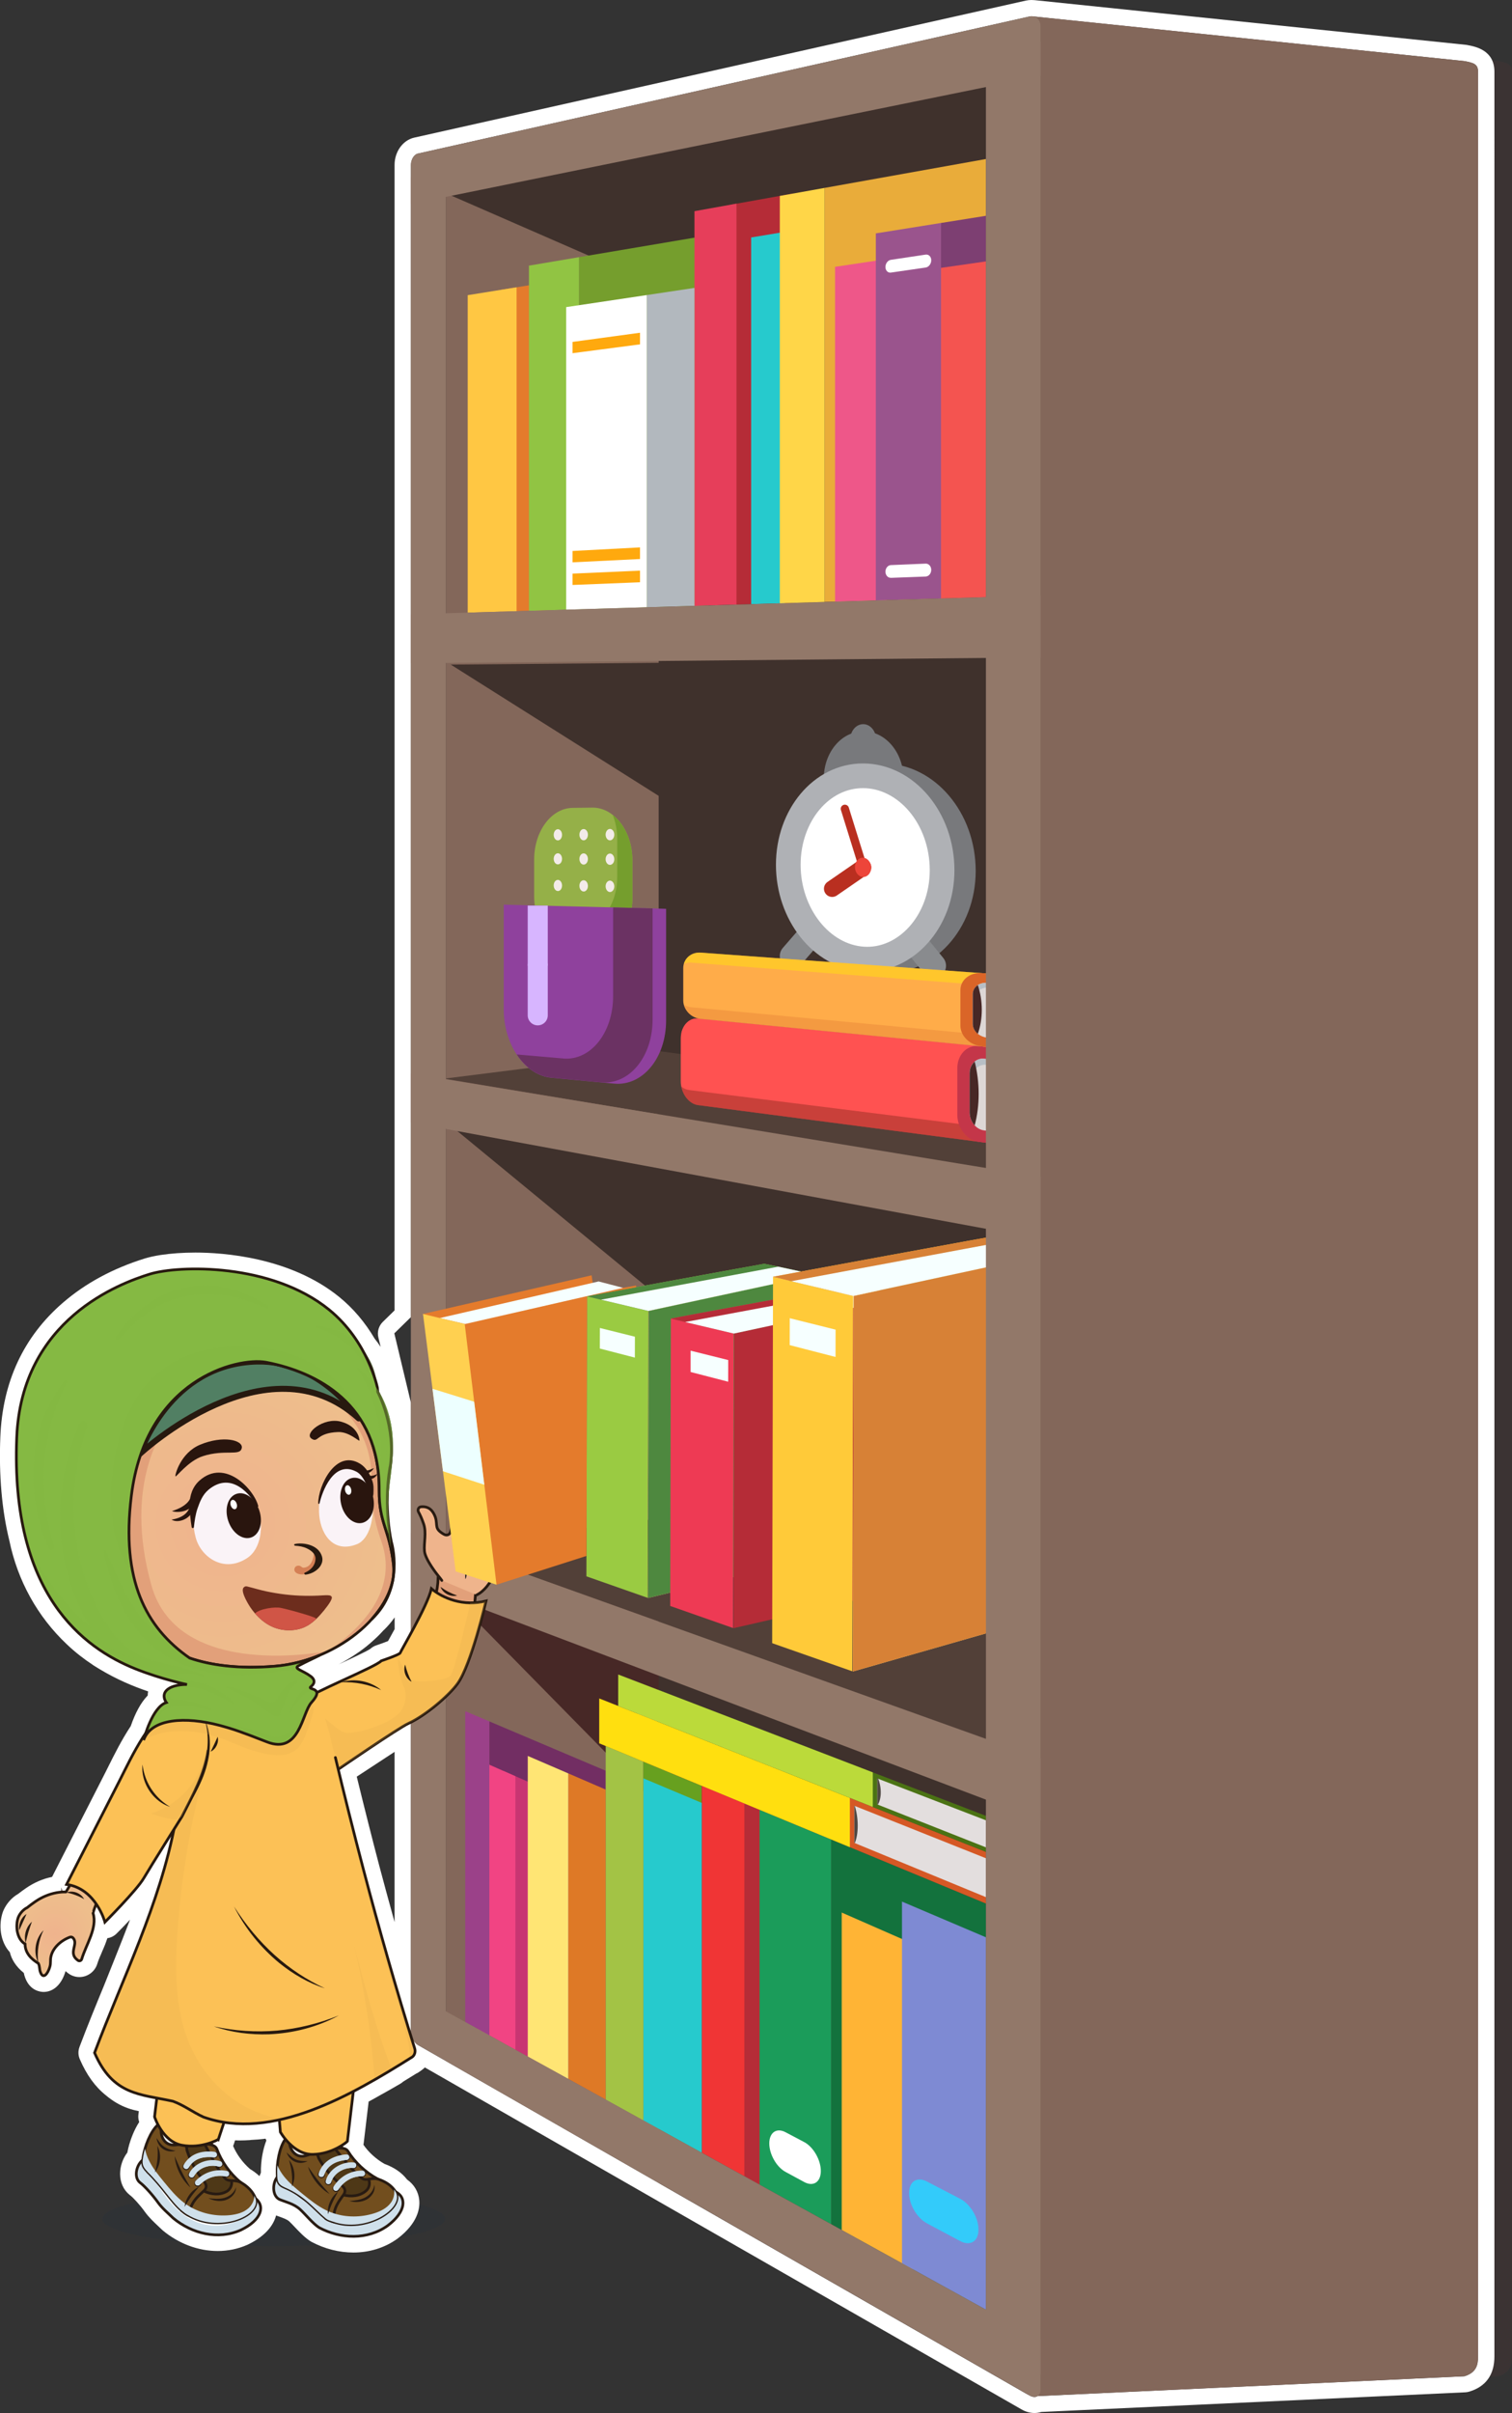 <?xml version="1.0" encoding="UTF-8"?>
<svg xmlns="http://www.w3.org/2000/svg" xmlns:xlink="http://www.w3.org/1999/xlink" viewBox="0 0 278.7 444.51">
  <rect x="0" y="0" width="278.7" height="444.51" fill="#333333" stroke="none"/>
  <defs>
    <style>
      .cls-1 {
        fill: #4b7214;
      }

      .cls-2 {
        stroke: #afb1b5;
      }

      .cls-2, .cls-3, .cls-4, .cls-5, .cls-6, .cls-7, .cls-8, .cls-9, .cls-10 {
        stroke-miterlimit: 10;
      }

      .cls-2, .cls-11 {
        fill: #fff;
      }

      .cls-2, .cls-5, .cls-7 {
        stroke-width: 4.55px;
      }

      .cls-12 {
        fill: #8f419d;
      }

      .cls-13 {
        fill: #722e63;
      }

      .cls-14 {
        fill: #517f63;
        stroke-width: 1.1px;
      }

      .cls-14, .cls-3, .cls-4, .cls-15, .cls-5, .cls-16, .cls-9, .cls-10 {
        stroke-linecap: round;
      }

      .cls-14, .cls-3, .cls-16, .cls-8 {
        stroke: #27190f;
      }

      .cls-14, .cls-15, .cls-16 {
        stroke-linejoin: round;
      }

      .cls-17 {
        fill: #b8bfc5;
      }

      .cls-3, .cls-4, .cls-18, .cls-15, .cls-5, .cls-6, .cls-8, .cls-9, .cls-10 {
        fill: none;
      }

      .cls-3, .cls-15, .cls-8 {
        stroke-width: .5px;
      }

      .cls-19 {
        fill: #f3ebe9;
      }

      .cls-20 {
        fill: #9a548d;
      }

      .cls-21 {
        fill: #29150e;
      }

      .cls-22 {
        fill: #4f4843;
      }

      .cls-23 {
        fill: #a3c345;
      }

      .cls-24 {
        fill: #7d3f72;
      }

      .cls-25 {
        fill: #ff5251;
      }

      .cls-26 {
        fill: #33cbfa;
      }

      .cls-27 {
        fill: #ffdf0f;
      }

      .cls-28 {
        fill: #83675a;
      }

      .cls-29 {
        fill: #e29f7a;
      }

      .cls-30 {
        fill: #c43649;
      }

      .cls-4 {
        stroke-width: 1.52px;
      }

      .cls-4, .cls-10 {
        stroke: #b92f20;
      }

      .cls-31 {
        fill: #de7926;
      }

      .cls-32 {
        fill: #3f312c;
      }

      .cls-33 {
        fill: #91c443;
      }

      .cls-34 {
        fill: #b52c37;
      }

      .cls-35 {
        fill: #e0ae4c;
        opacity: .2;
      }

      .cls-35, .cls-36, .cls-37 {
        mix-blend-mode: multiply;
      }

      .cls-38 {
        fill: #472826;
      }

      .cls-39 {
        fill: #4e3817;
      }

      .cls-40 {
        fill: #e2a07a;
      }

      .cls-41 {
        fill: #26cacd;
      }

      .cls-42 {
        fill: #4e883f;
        mix-blend-mode: darken;
      }

      .cls-43 {
        fill: #e9883a;
      }

      .cls-44 {
        fill: #efb48c;
      }

      .cls-45 {
        fill: #0c2949;
        opacity: .1;
      }

      .cls-46 {
        fill: #95b048;
      }

      .cls-47 {
        fill: url(#radial-gradient-5);
      }

      .cls-48 {
        fill: #f6ffff;
      }

      .cls-49 {
        fill: #e47b2c;
      }

      .cls-50 {
        fill: #9acb42;
      }

      .cls-51 {
        fill: #ddd7d5;
      }

      .cls-52 {
        fill: #d55825;
      }

      .cls-53 {
        fill: url(#radial-gradient);
      }

      .cls-54 {
        fill: url(#radial-gradient-3);
      }

      .cls-55 {
        fill: #125163;
      }

      .cls-36, .cls-56 {
        fill: #cfe0eb;
      }

      .cls-15 {
        stroke: #281b12;
      }

      .cls-57 {
        fill: #faf3f7;
      }

      .cls-58 {
        fill: #231f20;
      }

      .cls-59 {
        isolation: isolate;
      }

      .cls-60 {
        fill: #6b3263;
      }

      .cls-61 {
        fill: #6d2d1d;
      }

      .cls-5 {
        stroke: #898b8e;
      }

      .cls-62 {
        fill: #ffc743;
      }

      .cls-63 {
        fill: #ed453a;
      }

      .cls-64 {
        fill: #c83572;
      }

      .cls-65 {
        clip-path: url(#clippath-3);
      }

      .cls-66 {
        fill: #13723d;
      }

      .cls-67 {
        fill: #d78136;
      }

      .cls-68 {
        fill: url(#radial-gradient-2);
      }

      .cls-69, .cls-16 {
        fill: #fcc156;
      }

      .cls-70 {
        fill: #ffb435;
      }

      .cls-71 {
        fill: #e63e5a;
      }

      .cls-72 {
        fill: #da6528;
      }

      .cls-73 {
        fill: url(#radial-gradient-4);
      }

      .cls-16 {
        stroke-width: .96px;
      }

      .cls-6, .cls-9 {
        stroke: #d7b5ff;
        stroke-width: 3.7px;
      }

      .cls-74 {
        fill: #ffa90e;
      }

      .cls-75 {
        fill: #ffac49;
      }

      .cls-76 {
        fill: #f14483;
      }

      .cls-77 {
        fill: #f45450;
      }

      .cls-78 {
        fill: #524038;
      }

      .cls-79 {
        fill: #f6d56f;
      }

      .cls-80 {
        fill: #ffd050;
      }

      .cls-81 {
        fill: #ee5789;
      }

      .cls-82 {
        fill: #ee3a54;
      }

      .cls-7 {
        stroke: #78797c;
      }

      .cls-7, .cls-83 {
        fill: #78797c;
      }

      .cls-84 {
        fill: #d05546;
      }

      .cls-85 {
        fill: #e3dede;
      }

      .cls-86 {
        fill: #27190f;
      }

      .cls-87 {
        fill: #ecf0f2;
      }

      .cls-88 {
        fill: #932d24;
      }

      .cls-89 {
        fill: #bbda3a;
      }

      .cls-90 {
        fill: #ffe574;
      }

      .cls-91 {
        fill: #f03535;
      }

      .cls-92 {
        fill: #e9ac3a;
      }

      .cls-93 {
        fill: #927869;
      }

      .cls-94 {
        fill: #759e2d;
      }

      .cls-95 {
        clip-path: url(#clippath-2);
      }

      .cls-37, .cls-96 {
        fill: #85b943;
      }

      .cls-37, .cls-97 {
        opacity: .5;
      }

      .cls-98 {
        fill: url(#radial-gradient-6);
      }

      .cls-99 {
        fill: #9b4189;
      }

      .cls-100 {
        fill: #ffca39;
      }

      .cls-101 {
        fill: #67a01f;
      }

      .cls-102 {
        fill: url(#radial-gradient-7);
      }

      .cls-10 {
        stroke-width: 3.03px;
      }

      .cls-103 {
        fill: #1b9c5a;
      }

      .cls-104 {
        fill: #ffd648;
      }

      .cls-105 {
        fill: #281b12;
      }

      .cls-106 {
        fill: #b2b8be;
      }

      .cls-107 {
        fill: #94d2dc;
      }

      .cls-108 {
        fill: #803d3e;
        opacity: .11;
      }

      .cls-109 {
        fill: #edffff;
      }

      .cls-110 {
        fill: #724e1e;
      }

      .cls-111 {
        fill: #d58055;
      }

      .cls-112 {
        fill: #7e8ad3;
      }
    </style>
    <clipPath id="clippath-2">
      <path class="cls-46" d="M105.53,148.81l3.62-.05c4.05-.06,7.41,4.3,7.41,9.67v7.06c0,5.38-3.36,9.63-7.41,9.46l-3.62-.15c-3.91-.17-7.07-4.53-7.07-9.7v-6.79c0-5.17,3.15-9.45,7.07-9.5Z"/>
    </clipPath>
    <radialGradient id="radial-gradient" cx="-6202.7" cy="-2104.26" fx="-6202.7" fy="-2104.26" r="12.43" gradientTransform="translate(6498.58 1466.26) rotate(-9.24)" gradientUnits="userSpaceOnUse">
      <stop offset="0" stop-color="#eeb28c"/>
      <stop offset="1" stop-color="#ecbc8a"/>
    </radialGradient>
    <radialGradient id="radial-gradient-2" cx="-5009.82" cy="-5054.78" fx="-5009.82" fy="-5054.78" r="12.43" gradientTransform="translate(6538.25 3333.31) rotate(-20.79)" xlink:href="#radial-gradient"/>
    <radialGradient id="radial-gradient-3" cx="17236.14" cy="311.33" fx="17236.14" fy="311.33" r="7.66" gradientTransform="translate(17283.77) rotate(-180) scale(1 -1)" gradientUnits="userSpaceOnUse">
      <stop offset="0" stop-color="#efb38d"/>
      <stop offset="1" stop-color="#eebe8c"/>
    </radialGradient>
    <radialGradient id="radial-gradient-4" cx="17255.92" cy="330.59" fx="17255.92" fy="330.59" r="6.41" xlink:href="#radial-gradient-3"/>
    <radialGradient id="radial-gradient-5" cx="17263.91" cy="341.94" fx="17263.91" fy="341.94" r="9.94" xlink:href="#radial-gradient-3"/>
    <radialGradient id="radial-gradient-6" cx="17273.55" cy="356.22" fx="17273.55" fy="356.22" r="7.42" xlink:href="#radial-gradient-3"/>
    <radialGradient id="radial-gradient-7" cx="-7119" cy="-3631.8" fx="-7119" fy="-3631.8" r="30.36" gradientTransform="translate(8024.16 655.68) rotate(-24.34)" xlink:href="#radial-gradient-3"/>
    <clipPath id="clippath-3">
      <polygon class="cls-18" points="108.09 290.36 108.21 238.78 120.29 236.55 115.66 232.99 102.5 228.85 88.67 229.99 72.66 245.64 83.09 289.23 88.8 292.63 93.6 294.15 108.09 290.36"/>
    </clipPath>
  </defs>
  <g class="cls-59">
    <g id="Layer_2" data-name="Layer 2">
      <g id="Layer_3" data-name="Layer 3">
        <g>
          <path class="cls-108" d="M81.98,30.38v2.25s0,4.96,0,4.96v75.58s0,9.01,0,9.01v75.58s0,9.01,0,9.01v75.58s0,9.01,0,9.01v75.58s0,5.06,0,5.06v2.15c0,1,.57,2.13,1.28,2.54l112.73,64.56c.6.34,1.13.36,1.5.11h0l78.66-3.65c2.32-.7,2.53-2.22,2.53-3.63V13.22c0-1.4-.76-1.64-2.53-1.97L196.68,3.02h0c-.21-.03-.44-.03-.67.02l-112.73,25.25c-.71.16-1.28,1.09-1.28,2.09ZM88.47,293.81h0v76.7h0v-76.7ZM88.47,207.96h0v76.69h0,0s0,0,0,0h0s0-76.7,0-76.7ZM88.47,122.11h0v76.7h0v-76.7ZM88.47,36.27h0v76.7h0V36.27Z"/>
          <ellipse class="cls-45" cx="50.44" cy="408.7" rx="31.57" ry="5.03"/>
          <path class="cls-11" d="M190.11,3c.11,0,.21,0,.31.03h0s79.49,8.22,79.49,8.22c1.77.33,2.53.57,2.53,1.97v420.86c0,1.4-.21,2.93-2.53,3.63l-78.66,3.65c-.17.11-.36.16-.58.16-.28,0-.59-.09-.92-.28l-79.38-45.46-28.14-16.12-5.21-2.98c-.71-.41-1.28-1.54-1.28-2.54v-56.9c-.18.09-.36.18-.53.26,0,0,0,0-.01,0l-12.84,8.4c1.48,6.15,3.02,12.29,4.63,18.42,1.09,4.13,2.22,8.25,3.37,12.37.39,1.39.77,2.77,1.17,4.16,1.57,5.49,3.21,10.99,4.92,16.48.04.15.07.3.07.44,0,.45-.19.88-.52,1.11,0,0,0,0,0,0-.16.12-.33.23-.49.34,0-.01,0-.02,0-.04-1.06.66-2.15,1.34-3.26,2.01,0,.02.01.04.02.06-.98.58-1.97,1.13-2.96,1.69-.08.04-.15.09-.23.13,0,0,0,0,0,0-1.28.73-2.59,1.45-3.92,2.14l-1.1,9.21s-.44.4-1.15.83c0,.01,0,.02.01.03.06.14.14.27.21.4.12.02.24.04.35.07.27.08.52.22.67.46,1.28,2.07,3.2,3.87,5.46,5.12,0,0,0,0-.01,0,1.33.45,2.36,1.06,3.05,1.96.1.12.19.25.27.39,0,0,0,.02.01.03,2.09,1.04,1.95,3.68-1.45,6.26-1.89,1.35-4.1,1.96-6.33,1.96s-4.35-.58-6.3-1.61c-1.15-.74-2.48-2.4-3.48-3.33-1.18-1.1-2.91-1.45-3.87-1.88-1.29-.67-1.29-2.93-.35-4.1-.01-.25-.01-.51-.02-.77-.01-.43,0-.9.04-1.38.15-1.79.65-3.75,1.47-4.83-.6-.73-.93-1.32-.93-1.32l-.19-2.27c-1.85.4-3.69.66-5.52.73-.6.05-1.19.07-1.79.07-.99,0-1.97-.07-2.95-.22l-1,3.02s-.51.3-1.29.59c0,.01,0,.02,0,.04.03.15.08.29.12.43.12.04.23.09.33.14.25.13.46.32.56.58.84,2.29,2.36,4.43,4.32,6.11,0,0,0,0-.01,0,1.21.7,2.1,1.52,2.6,2.53.07.14.13.29.19.44,0,0,0,.02,0,.03,1.84,1.43,1.18,3.99-2.67,5.84-1.38.61-2.82.89-4.27.89-2.94,0-5.86-1.17-8.18-3.08-.97-.95-2.03-1.8-2.82-2.91-.94-1.31-2.48-3.05-3.34-3.67-1.14-.92-.68-3.16.5-4.11.02-.23.06-.47.11-.74.07-.43.18-.88.31-1.34.5-1.73,1.39-3.54,2.41-4.44-.44-.83-.64-1.47-.64-1.47l.41-3.45c-.49-.09-.97-.18-1.44-.28-.97-.14-1.92-.31-2.86-.64-1.12-.39-2.19-1.03-3.18-1.86-1.5-1.18-2.83-2.89-3.98-5.54,1.43-3.79,2.97-7.54,4.51-11.3.68-1.71,1.37-3.42,2.05-5.13,1.63-4.07,3.25-8.16,4.68-12.34,1.35-4.03,2.51-8.14,3.37-12.37-1.81,2.89-4.71,7.54-5.58,9.02-1.29,2.19-7.14,8.06-7.14,8.06,0,0-.44-1.63-1.6-3.33-.24.54-.44,1.11-.59,1.71.03.09.05.18.07.27.01.06.03.11.04.17.04.19.06.37.07.56,0,.02,0,.05,0,.07,0,.17,0,.33,0,.5,0,.07-.01.13-.02.2-.01.13-.02.25-.04.38-.01.08-.02.15-.04.23-.02.12-.05.24-.07.37-.02.08-.04.15-.06.23-.03.12-.07.25-.1.37-.02.07-.04.15-.07.22-.04.13-.09.27-.14.4-.02.06-.04.12-.06.19-.07.19-.14.39-.22.58,0,.02-.02.04-.03.06-.07.18-.15.36-.22.54-.04.09-.07.18-.11.27-.06.14-.12.28-.18.42-.06.15-.12.29-.18.44-.03.08-.07.16-.1.24-.05.12-.1.24-.15.36-.03.08-.06.15-.09.23-.05.13-.1.25-.14.38-.02.06-.05.13-.07.19-.07.19-.13.37-.18.56-.06.2-.24.31-.42.31-.09,0-.18-.03-.25-.08-1.95-1.34.18-3.01-.93-4.16-.1-.11-.24-.16-.39-.16-.06,0-.12,0-.18.03-1.77.64-3.63,2.3-3.58,4.4,0,.37-.02.74-.13,1.09-.24.83-.71,1.61-1.14,1.61-.21,0-.42-.19-.59-.65-.21-.5-.09-1.07-.38-1.62-1.23-.75-2.45-1.86-2.45-3.57-1.53-.89-1.82-3.35-1.25-4.92.34-.8.98-1.46,1.63-1.77.48-.38.97-.75,1.48-1.1,1.19-.82,2.53-1.4,3.95-1.66.35-.06.67-.1.98-.12.06,0,.11,0,.16,0h.05s.05,0,.08,0c.11,0,.23,0,.34,0,.03,0,.07,0,.1,0,.26-.41.51-.84.75-1.27-.21-.05-.41-.1-.63-.13l9.78-19.14c1.19-2.35,2.8-5.76,4.77-8.67.45-1.37,1.29-3.53,2.49-4.79,0,0,.01-.01.02-.02.13-.13.26-.26.4-.37.04-.03.08-.06.13-.09.1-.08.21-.16.32-.22.12-.07.25-.12.38-.17.03-.01.06-.03.09-.04,0,0-1.21-1.56.51-2.61.75-.46,1.75-.62,2.45-.68-2.18-.64-7.95-1.93-13.71-5.42-.28-.17-.57-.35-.85-.53-.05-.04-.11-.07-.16-.1-.07-.05-.14-.1-.21-.14-.27-.18-.54-.37-.81-.56-.08-.06-.16-.11-.24-.17-.35-.26-.71-.52-1.06-.8,0,0,0,0,0,0-.73-.57-1.45-1.19-2.16-1.87-4.45-4.19-8.18-10.06-9.72-17.57,0,0,0,0,0,0-1.25-5.05-1.88-11.08-1.6-18.31.86-21.86,19.08-28.45,24.46-30.13.67-.21,1.53-.4,2.53-.56,1.64-.25,3.69-.42,5.97-.42,7.46,0,17.5,1.72,24.62,7.51,2.69,2.19,4.61,4.74,5.96,7.08,2.14,2.53,2.7,4.98,2.82,6.76.09.34.13.55.13.55l.02.29c1.96,3.05,2.85,6.66,2.84,10.36.03,2.37-.3,4.72-.6,7.06-.27,2.31-.37,4.63-.13,6.96.07.8.15,1.61.21,2.42.14.86.26,1.36.26,1.36,0,0,.82,2.76.36,6.21,0,.05-.01.1-.02.15-.03.21-.07.42-.11.63-.01.06-.02.12-.03.18-.01.06-.03.11-.04.17-.02.07-.04.14-.05.21-.5,2.17-1.55,4.48-3.65,6.5-.24.27-.49.54-.75.81-.04.04-.08.08-.12.12-.26.26-.52.51-.79.76-.08.07-.16.15-.25.22-.29.26-.59.51-.9.76-.03.02-.06.05-.08.07-.34.27-.68.53-1.04.79-.09.06-.18.13-.27.19-.29.2-.59.41-.89.6-.08.05-.17.11-.25.16-.37.24-.75.47-1.14.69-.08.04-.16.09-.23.13-.32.18-.65.35-.98.52-.06.03-.13.07-.19.1,0,0,0,0,0,0-.08.04-.16.08-.25.12-.09.04-.18.09-.27.13-.03.01-.05.02-.08.04,0,0,0,0,0,0-.07.03-.15.07-.23.1-.04.02-.08.04-.12.05-.1.05-.2.09-.3.14-.11.05-.23.1-.34.15-.1.04-.19.08-.29.12.02,0,.05-.02.07-.03h0s0,0,0,0c-1.11.58-2.11.99-3.91,1.94-.07.04-.12.07-.17.11-.01,0-.02.02-.03.03-.03.03-.05.05-.06.07,0,.01-.01.02-.01.03,0,.02-.01.05-.01.07,0,.01,0,.02,0,.03,0,.02.02.05.03.07,0,.01.01.02.02.03.02.03.05.06.09.09,0,0,.01.01.02.02.04.04.1.07.16.11.02.01.04.02.06.04.04.03.08.05.13.08.05.03.09.05.14.08.02.01.04.02.06.03.26.13.56.29.88.46.01,0,.02.01.04.02.14.08.27.16.41.24.02.01.05.03.07.04.14.09.27.18.4.28,0,0,0,0,.01,0,.95.71.62,1.36.22,1.74.05.17.07.38.09.57.33.12.75.28.81.69,4.13-2.06,11.03-4.94,11.92-5.86,0,0,3.41-1.14,3.49-1.47.03-.14.9-1.65,1.96-3.6v-42.38l-3.07-12.83,3.07-3V30.38c0-1,.57-1.93,1.28-2.09L189.75,3.04c.12-.03.25-.04.36-.04M58.92,304.88s0,0,0,0c0,0,0,0,0,0M190.11,0c-.34,0-.69.04-1.02.11l-112.73,25.24c-2.1.47-3.63,2.58-3.63,5.02v211l-2.17,2.12c-.75.74-1.07,1.82-.82,2.84l.42,1.77c-.33-.52-.7-1.02-1.1-1.52-1.77-3.01-3.97-5.6-6.53-7.68-9.08-7.38-21.57-8.18-26.51-8.18-2.3,0-4.52.16-6.43.45-1.14.18-2.14.4-2.97.66-5.82,1.82-10.86,4.54-14.98,8.09-7.28,6.26-11.18,14.6-11.58,24.79-.28,7.04.28,13.45,1.66,19.05,1.53,7.41,5.19,14.02,10.6,19.12.73.7,1.53,1.39,2.36,2.04.4.31.78.6,1.17.88l.2.14.06.04c.3.21.59.41.89.61l.04.03c.06.04.12.09.18.13.06.04.12.08.18.11.32.2.63.4.94.58,3.19,1.93,6.33,3.22,8.96,4.11,0,0,0,.02,0,.02-.05.25-.07.5-.07.74,0,0-.01.01-.02.02-.02.02-.05.05-.07.07-1.19,1.25-2.2,3.11-3.04,5.54-1.69,2.55-3.06,5.31-4.18,7.55-.19.39-.38.76-.55,1.1l-9.77,19.13c-1.69.34-3.31,1.04-4.82,2.08-.47.32-.95.68-1.43,1.05-1.18.67-2.18,1.8-2.74,3.11-.02.05-.04.1-.06.15-.86,2.37-.55,5.51,1.26,7.48.3,1.22,1.03,2.58,2.58,3.82.05.28.13.59.27.94.9,2.37,2.81,2.56,3.38,2.56,1.83,0,3.33-1.41,4.02-3.77,0-.02.01-.04.02-.06.18.16.39.32.61.48.58.4,1.25.61,1.95.61,1.51,0,2.87-1.01,3.3-2.46.04-.14.09-.28.14-.42l.03-.07.03-.09c.04-.1.08-.21.12-.31l.08-.2.14-.34.03-.06.07-.16.18-.43.14-.34.04-.08.02-.05.1-.23c.08-.19.16-.38.24-.58l.04-.09c.08-.2.16-.42.24-.64l.06-.18c.06-.16.1-.3.15-.43.63-.09,1.23-.38,1.7-.85.38-.38,1.35-1.36,2.48-2.56-.92,2.42-1.86,4.78-2.73,6.96l-2.05,5.13c-1.51,3.66-3.07,7.47-4.54,11.36-.27.73-.25,1.54.06,2.25,1.26,2.91,2.84,5.09,4.83,6.67,1.27,1.07,2.64,1.87,4.08,2.37.67.24,1.33.4,1.97.53l-.08.65c-.05.43-.01.86.12,1.26,0,.02.02.05.03.09-1,1.54-1.57,3.25-1.82,4.08-.15.53-.28,1.05-.37,1.55-.84,1.09-1.33,2.5-1.33,3.91,0,1.6.63,2.98,1.77,3.9.04.03.09.07.13.1.43.31,1.74,1.7,2.65,2.98.76,1.06,1.66,1.89,2.44,2.63.24.22.48.45.72.68.06.06.12.11.19.17,2.94,2.43,6.52,3.76,10.09,3.76,1.92,0,3.77-.39,5.49-1.15.03-.01.05-.02.08-.04,3.59-1.72,4.8-3.88,5.19-5.36.17.06.35.13.52.19.7.25,1.5.53,1.9.9.27.25.62.62.99,1.01.87.92,1.85,1.96,2.91,2.64.07.05.14.09.22.13,2.41,1.28,5.08,1.96,7.71,1.96,2.97,0,5.77-.87,8.08-2.52.02-.02.05-.03.07-.05,3.79-2.87,4.13-5.67,3.99-7.08-.15-1.55-.95-2.89-2.25-3.8,0-.01-.02-.03-.03-.04-.97-1.24-2.33-2.18-4.14-2.84-1.56-.9-2.91-2.13-3.87-3.52.02-.1.04-.2.05-.3l.91-7.65c.81-.43,1.63-.89,2.46-1.37.05-.02.09-.05.14-.07l.11-.06.12-.07c.92-.52,1.97-1.1,3.01-1.72.19-.11.37-.24.53-.39.82-.5,1.63-1,2.42-1.49.17-.07.32-.16.48-.27.16-.11.33-.23.49-.34.02-.01.04-.02.05-.04.2-.14.38-.3.55-.47l2.45,1.4,28.14,16.12,79.38,45.46c.78.45,1.59.67,2.41.67.43,0,.85-.07,1.25-.19l78.13-3.62c.25-.01.49-.05.73-.12,3.1-.93,4.66-3.12,4.66-6.5V13.22c0-3.99-3.49-4.64-4.98-4.92-.08-.02-.16-.03-.24-.04L190.73.03c-.06,0-.12-.01-.18-.01-.15-.01-.29-.02-.44-.02h0ZM70.79,300.22c.73-.71,1.38-1.48,1.95-2.3v2.16c-.28.52-.54.99-.77,1.4-.18.32-.32.58-.44.8-.55.22-1.4.54-2.19.8-.4.13-.76.35-1.07.63-.71.49-3.63,1.84-5.85,2.86.32-.16.63-.33.93-.5l.07-.04.19-.11c.41-.24.84-.49,1.26-.76l.2-.13.08-.05c.34-.22.66-.44.99-.67l.08-.05.22-.16c.43-.31.81-.6,1.16-.88l.1-.09c.34-.27.67-.56.99-.85l.28-.25c.31-.28.6-.56.89-.85l.13-.13c.27-.28.53-.55.78-.83h0ZM65.77,327.25l6.96-4.56v31.36c-1.06-3.83-2-7.28-2.85-10.49-1.34-5.1-2.69-10.45-4.12-16.3h0ZM46.14,394.18c.91-.04,1.85-.11,2.8-.24.04.08.08.16.12.24,0,.02.02.04.04.08-.67,1.71-.89,3.5-.96,4.36-.04.55-.06,1.08-.05,1.6-.1.2-.18.41-.26.62-.51-.48-1.1-.92-1.77-1.33-1.35-1.19-2.43-2.67-3.09-4.22.04-.09.08-.19.11-.28l.25-.76c.28.01.56.02.85.02.63,0,1.29-.03,1.96-.07h0Z"/>
          <g>
            <g>
              <polygon class="cls-28" points="82.22 379.65 121.42 402.1 121.42 18.45 82.22 27.22 82.22 379.65"/>
              <polygon class="cls-32" points="123.78 240.82 83.09 207.35 131.59 216.22 123.78 240.82"/>
              <polygon class="cls-32" points="123.78 148.09 83.09 122.42 131.59 122 123.78 148.09"/>
              <polygon class="cls-32" points="123.78 53.74 83.09 35.99 131.59 26.12 123.78 53.74"/>
              <polygon class="cls-38" points="123.78 335.17 83.09 293.77 131.59 312.1 123.78 335.17"/>
              <path class="cls-32" d="M121.42,402.1l67.83,38.85c1.13.65,2.54-.17,2.54-1.47V4.67c0-1.01-.93-1.75-1.91-1.53l-68.46,15.31v383.65Z"/>
              <polygon class="cls-34" points="134.62 111.4 146.29 111.05 146.29 35.63 134.62 37.72 134.62 111.4"/>
              <polygon class="cls-78" points="82.22 284.65 122.17 279.62 181.71 287.75 181.71 320.28 82.22 284.65"/>
              <polygon class="cls-78" points="81.85 198.69 121.8 193.66 181.73 201.79 181.73 215.28 81.85 198.69"/>
              <g id="_2" data-name="2">
                <g>
                  <g>
                    <g>
                      <polygon class="cls-79" points="119.46 294.35 149.27 287.06 150.44 234.82 119.58 241.49 119.46 294.35"/>
                      <polygon class="cls-50" points="108.09 290.36 119.38 294.32 119.5 241.47 108.21 238.78 108.09 290.36"/>
                      <polygon class="cls-42" points="119.46 294.35 149.27 287.06 150.28 234.85 119.58 241.49 119.46 294.35"/>
                      <path class="cls-50" d="M108.21,238.78c.31-.09,32.48-5.99,32.66-5.99s9.57,2.03,9.57,2.03l-30.95,6.66-11.29-2.69Z"/>
                      <path class="cls-42" d="M108.21,238.78c.31-.09,32.48-5.99,32.66-5.99s9.57,2.03,9.57,2.03l-30.95,6.66-11.29-2.69Z"/>
                      <polygon class="cls-48" points="110.77 239.4 143.45 233.32 150.44 234.82 119.5 241.47 110.77 239.4"/>
                    </g>
                    <polygon class="cls-48" points="110.56 248.4 117.02 250.07 117.03 246.22 110.57 244.61 110.56 248.4"/>
                  </g>
                  <g>
                    <polygon class="cls-34" points="135.2 299.91 165.81 292.9 167.01 238.81 135.33 245.66 135.2 299.91"/>
                    <polygon class="cls-82" points="123.54 295.82 135.12 299.88 135.25 245.64 123.66 242.88 123.54 295.82"/>
                    <path class="cls-82" d="M123.66,242.88c.32-.09,33.34-6.15,33.53-6.15s9.82,2.08,9.82,2.08l-31.76,6.83-11.59-2.76Z"/>
                    <path class="cls-34" d="M123.66,242.88c.32-.09,33.34-6.15,33.53-6.15s9.82,2.08,9.82,2.08l-31.76,6.83-11.59-2.76Z"/>
                    <polygon class="cls-48" points="126.29 243.52 159.83 237.27 167.01 238.81 135.25 245.64 126.29 243.52"/>
                  </g>
                  <polygon class="cls-48" points="127.29 252.72 134.22 254.51 134.23 250.52 127.29 248.79 127.29 252.72"/>
                </g>
                <g>
                  <g>
                    <polygon class="cls-79" points="157.2 307.89 196.22 296.73 197.75 230 157.36 238.73 157.2 307.89"/>
                    <polygon class="cls-100" points="142.33 302.67 157.1 307.85 157.26 238.71 142.49 235.18 142.33 302.67"/>
                    <polygon class="cls-67" points="157.2 307.89 196.22 296.73 197.54 230.04 157.36 238.73 157.2 307.89"/>
                    <path class="cls-100" d="M142.49,235.18c.41-.11,42.51-7.84,42.74-7.84s12.52,2.66,12.52,2.66l-40.49,8.71-14.77-3.52Z"/>
                    <path class="cls-67" d="M142.49,235.18c.41-.11,42.51-7.84,42.74-7.84s12.52,2.66,12.52,2.66l-40.49,8.71-14.77-3.52Z"/>
                    <polygon class="cls-48" points="145.84 236 188.61 228.04 197.75 230 157.26 238.71 145.84 236"/>
                  </g>
                  <polygon class="cls-48" points="145.56 247.77 154.01 249.95 154.02 244.92 145.57 242.81 145.56 247.77"/>
                </g>
              </g>
              <g id="_4" data-name="4">
                <polygon class="cls-66" points="153.22 409.7 181.73 425.44 181.73 350.63 153.22 338.83 153.22 409.7"/>
                <polygon class="cls-13" points="111.65 386.75 90.2 374.91 90.2 317.08 111.65 326.17 111.65 386.75"/>
                <polygon class="cls-101" points="118.58 390.58 129.35 396.53 129.35 328.95 118.58 324.48 118.58 390.58"/>
                <polygon class="cls-31" points="104.75 382.94 111.65 386.75 111.65 329.64 104.75 326.66 104.75 382.94"/>
                <polygon class="cls-70" points="155.15 410.77 168.29 418.02 168.29 358.05 155.15 352.29 155.15 410.77"/>
                <polygon class="cls-103" points="139.97 402.39 153.22 409.7 153.22 338.83 139.97 333.34 139.97 402.39"/>
                <polygon class="cls-91" points="129.36 328.94 129.36 396.53 139.97 402.39 139.97 333.34 129.36 328.94"/>
                <polygon class="cls-34" points="137.2 332.19 137.2 400.86 139.97 402.39 139.97 333.34 137.2 332.19"/>
                <polygon class="cls-41" points="118.58 390.58 129.35 396.53 129.35 332.09 118.58 327.56 118.58 390.58"/>
                <polygon class="cls-64" points="92.78 376.34 99.95 380.29 99.95 329.36 92.78 326.19 92.78 376.34"/>
                <polygon class="cls-23" points="111.65 386.75 118.58 390.58 118.58 324.48 111.65 321.61 111.65 386.75"/>
                <polygon class="cls-90" points="104.75 382.94 97.28 378.82 97.28 323.44 104.75 326.66 104.75 382.94"/>
                <polygon class="cls-76" points="87.99 373.69 95 377.56 95 327.18 87.99 324.08 87.99 373.69"/>
                <polygon class="cls-99" points="85.76 372.46 90.2 374.91 90.2 317.08 85.76 315.2 85.76 372.46"/>
                <g>
                  <polygon class="cls-52" points="117.55 324.06 181.73 350.63 181.73 341.11 117.55 315.66 117.55 324.06"/>
                  <polygon class="cls-85" points="181.73 349.45 157.48 339.46 157.48 332.62 181.73 342.29 181.73 349.45"/>
                  <polygon class="cls-27" points="110.45 321.12 156.65 340.25 156.65 331.16 110.45 312.85 110.45 321.12"/>
                </g>
                <g>
                  <polygon class="cls-1" points="121.16 317.09 181.73 341.11 181.73 334.48 121.16 311.21 121.16 317.09"/>
                  <polygon class="cls-85" points="181.73 340.28 161.72 332.38 161.72 327.59 181.73 335.3 181.73 340.28"/>
                  <polygon class="cls-89" points="113.95 314.24 160.88 332.84 160.88 326.47 113.95 308.44 113.95 314.24"/>
                </g>
                <path class="cls-22" d="M157.56,339.49l-.08-.03v-6.84l.08.03c.34,1.06.54,2.34.54,3.64,0,1.3-.2,2.41-.54,3.2Z"/>
                <path class="cls-22" d="M161.8,332.41l-.08-.03v-4.96l.08.03c.34.8.55,1.75.55,2.7,0,.95-.21,1.73-.55,2.27Z"/>
                <path class="cls-11" d="M144.79,400.06l3.45,1.87c1.69.91,3.06,0,3.06-2.04h0c0-2.04-1.38-4.43-3.06-5.32l-3.45-1.82c-1.65-.87-2.99.05-2.99,2.06h0c0,2.01,1.33,4.35,2.99,5.25Z"/>
                <polygon class="cls-112" points="166.26 416.9 181.73 425.44 181.73 356.85 166.26 350.27 166.26 416.9"/>
                <path class="cls-26" d="M170.83,409.52l6.15,3.28c1.85.99,3.37.07,3.37-2.05v-.14c0-2.13-1.51-4.64-3.37-5.6l-6.15-3.19c-1.8-.93-3.25,0-3.25,2.07v.13c0,2.08,1.45,4.53,3.25,5.49Z"/>
              </g>
              <g>
                <path class="cls-25" d="M128.67,187.62l52.68,5.16,1.07.1,36.11,3.54c.62.06,1.13.65,1.13,1.31,0,.66-.51,1.15-1.13,1.09l-36.11-3.69v13.21s36.11,4.57,36.11,4.57c.62.08,1.13.68,1.13,1.34,0,.66-.51,1.14-1.13,1.05l-36.11-4.72-1.07-.14-52.68-6.88c-1.76-.23-3.19-2.23-3.19-4.44v-7.8c0-2.21,1.43-3.88,3.19-3.71Z"/>
                <g class="cls-97">
                  <path class="cls-88" d="M127,200.78l52.3,6.56,1.06.13,2.06.26v.62s36.11,4.57,36.11,4.57c.62.08,1.13.68,1.13,1.34,0,.66-.51,1.14-1.13,1.05l-36.11-4.72-1.07-.14-52.68-6.88c-1.48-.19-2.72-1.63-3.08-3.4.43.32.91.54,1.41.6Z"/>
                </g>
                <path class="cls-25" d="M127,190.03l52.3,5.4,1.06.11,2.06.21v-.62s36.11,3.69,36.11,3.69c.62.06,1.13-.43,1.13-1.09,0-.66-.51-1.25-1.13-1.31l-36.11-3.54-1.07-.1-52.68-5.16c-1.48-.14-2.72,1.01-3.08,2.69.43-.23.91-.33,1.41-.28Z"/>
                <path class="cls-30" d="M176.46,205.37v-8.62c0-2.45,1.75-4.28,3.9-4.07l.99.1,1.07.1,36.11,3.54c.62.06,1.13.65,1.13,1.31,0,.66-.51,1.15-1.13,1.09l-36.11-3.69v13.21s36.11,4.57,36.11,4.57c.62.08,1.13.68,1.13,1.34,0,.66-.51,1.14-1.13,1.05l-36.11-4.72-1.07-.14-.99-.13c-2.15-.28-3.9-2.51-3.9-4.96Z"/>
                <path class="cls-51" d="M181.35,195.02l37.02,3.78c-.68,2.06-1.06,4.4-1.06,6.92,0,2.52.38,4.95,1.06,7.17l-37.02-4.68c-1.44-.18-2.62-1.66-2.62-3.29v-7.21c0-1.63,1.18-2.84,2.62-2.69Z"/>
                <path class="cls-17" d="M181.35,195.02l37.02,3.78c-.12.36-.23.74-.33,1.12l-36.28-3.78c-1.45-.15-2.62,1.06-2.62,2.69v7.21c0,.21.02.41.05.61-.29-.51-.46-1.11-.46-1.73v-7.21c0-1.63,1.18-2.84,2.62-2.69Z"/>
                <path class="cls-38" d="M178.73,204.92v-7.21c0-.9.36-1.67.93-2.16.47,1.85.73,3.87.73,5.95,0,2.08-.26,4.04-.73,5.79-.57-.61-.93-1.47-.93-2.37Z"/>
              </g>
              <g>
                <path class="cls-83" d="M161.48,136.21c0-1.58-1.08-2.84-2.4-2.82s-2.37,1.3-2.37,2.87c0,1.56,1.06,2.82,2.37,2.82s2.4-1.29,2.4-2.87Z"/>
                <path class="cls-7" d="M177.57,160.42c0-9.65-6.72-17.5-14.78-17.52-7.82-.02-13.98,7.37-13.98,16.5,0,9.13,6.17,16.96,13.98,17.49s14.78-6.82,14.78-16.47Z"/>
                <path class="cls-83" d="M166.55,143.5c0-4.91-3.37-8.85-7.46-8.79s-7.25,3.96-7.25,8.74,3.22,8.71,7.25,8.79c4.09.09,7.46-3.83,7.46-8.74Z"/>
                <line class="cls-5" x1="152.08" y1="169.1" x2="146.01" y2="176.1"/>
                <line class="cls-5" x1="165.55" y1="169.83" x2="172.1" y2="177.89"/>
                <path class="cls-2" d="M173.65,160.29c0-9.58-6.62-17.37-14.56-17.39-7.71-.02-13.79,7.32-13.79,16.39s6.08,16.84,13.79,17.36,14.56-6.78,14.56-16.36Z"/>
                <line class="cls-10" x1="153.39" y1="163.7" x2="159.09" y2="159.77"/>
                <line class="cls-4" x1="155.73" y1="148.98" x2="159.09" y2="159.77"/>
                <path class="cls-63" d="M160.58,159.82c0-.98-.67-1.8-1.5-1.83s-1.49.75-1.49,1.72c0,.98.66,1.8,1.49,1.83s1.5-.74,1.5-1.72Z"/>
              </g>
              <g>
                <path class="cls-75" d="M129.14,175.47l52.79,3.85,1.07.08,36.19,2.64c.62.05,1.13.5,1.13,1s-.51.88-1.13.83l-36.19-2.75v10.1s36.19,3.43,36.19,3.43c.62.06,1.13.52,1.13,1.03,0,.51-.51.87-1.13.81l-36.19-3.54-1.07-.11-52.79-5.17c-1.77-.17-3.2-1.7-3.2-3.39v-5.96c0-1.69,1.43-2.97,3.2-2.84Z"/>
                <g class="cls-97">
                  <path class="cls-43" d="M127.47,185.54l52.41,4.92,1.07.1,2.06.19v.47s36.19,3.43,36.19,3.43c.62.06,1.13.52,1.13,1.03,0,.51-.51.87-1.13.81l-36.19-3.54-1.07-.11-52.79-5.17c-1.48-.15-2.73-1.24-3.09-2.59.43.25.91.41,1.42.46Z"/>
                </g>
                <g class="cls-97">
                  <path class="cls-27" d="M127.47,177.32l52.41,4.03,1.07.08,2.06.16v-.47l36.19,2.75c.62.05,1.13-.33,1.13-.83s-.51-.96-1.13-1l-36.19-2.64-1.07-.08-52.79-3.85c-1.48-.11-2.73.78-3.09,2.06.43-.17.91-.26,1.42-.22Z"/>
                </g>
                <path class="cls-72" d="M177.03,188.95v-6.59c0-1.87,1.75-3.27,3.91-3.12l.99.07,1.07.08,36.19,2.64c.62.05,1.13.5,1.13,1s-.51.88-1.13.83l-36.19-2.75v10.1s36.19,3.43,36.19,3.43c.62.06,1.13.52,1.13,1.03,0,.51-.51.87-1.13.81l-36.19-3.54-1.07-.11-.99-.1c-2.16-.21-3.91-1.91-3.91-3.79Z"/>
                <path class="cls-51" d="M181.93,181.04l37.1,2.82c-.68,1.58-1.06,3.37-1.06,5.3,0,1.93.38,3.79,1.06,5.48l-37.1-3.52c-1.45-.14-2.62-1.27-2.62-2.51v-5.51c0-1.24,1.18-2.17,2.62-2.06Z"/>
                <path class="cls-17" d="M181.93,181.04l37.1,2.82c-.12.28-.23.56-.33.86l-36.36-2.82c-1.45-.11-2.63.81-2.63,2.06v5.52c0,.16.02.31.06.47-.29-.39-.46-.85-.46-1.32v-5.51c0-1.24,1.18-2.17,2.62-2.06Z"/>
                <path class="cls-38" d="M179.31,188.61v-5.51c0-.69.36-1.28.93-1.65.47,1.42.73,2.96.73,4.55,0,1.59-.26,3.09-.73,4.43-.57-.47-.93-1.12-.93-1.81Z"/>
              </g>
              <g>
                <g>
                  <path class="cls-46" d="M105.53,148.81l3.62-.05c4.05-.06,7.41,4.3,7.41,9.67v7.06c0,5.38-3.36,9.63-7.41,9.46l-3.62-.15c-3.91-.17-7.07-4.53-7.07-9.7v-6.79c0-5.17,3.15-9.45,7.07-9.5Z"/>
                  <g class="cls-95">
                    <path class="cls-19" d="M113.23,153.74c0-.58-.36-1.05-.8-1.05s-.8.47-.8,1.05c0,.58.36,1.05.8,1.05s.8-.47.8-1.05Z"/>
                    <path class="cls-19" d="M108.37,153.75c0-.57-.35-1.04-.79-1.04s-.78.47-.78,1.04c0,.57.35,1.04.78,1.04s.79-.47.79-1.04Z"/>
                    <path class="cls-19" d="M103.6,153.77c0-.57-.35-1.03-.77-1.03s-.77.46-.77,1.03c0,.57.34,1.03.77,1.03s.77-.46.77-1.03Z"/>
                    <path class="cls-19" d="M113.23,158.27c0-.58-.36-1.05-.8-1.05s-.8.47-.8,1.04c0,.58.36,1.05.8,1.05s.8-.46.8-1.04Z"/>
                    <path class="cls-19" d="M108.37,158.23c0-.57-.35-1.04-.79-1.04s-.78.46-.78,1.03.35,1.04.78,1.04.79-.46.79-1.03Z"/>
                    <path class="cls-19" d="M103.6,158.2c0-.57-.35-1.03-.77-1.03s-.77.46-.77,1.02c0,.57.34,1.03.77,1.03s.77-.45.77-1.02Z"/>
                    <path class="cls-19" d="M113.23,163.27c0-.58-.36-1.06-.8-1.06s-.8.46-.8,1.04.36,1.06.8,1.06.8-.46.8-1.04Z"/>
                    <path class="cls-19" d="M108.37,163.19c0-.57-.35-1.05-.79-1.05s-.78.45-.78,1.03c0,.57.35,1.04.78,1.05s.79-.45.79-1.03Z"/>
                    <path class="cls-19" d="M103.6,163.11c0-.57-.35-1.04-.77-1.04s-.77.45-.77,1.02.34,1.03.77,1.04.77-.45.77-1.02Z"/>
                  </g>
                </g>
                <path class="cls-94" d="M102.87,170.89l3.58.12c4,.14,7.32-4.12,7.32-9.47v-7.02c0-1.59-.3-3.08-.82-4.4,2.15,1.69,3.61,4.78,3.61,8.31v7.06c0,5.38-3.36,9.63-7.41,9.46l-3.62-.15c-2.76-.12-5.13-2.32-6.3-5.41,1.06.9,2.3,1.45,3.64,1.5Z"/>
                <path class="cls-12" d="M101.61,198.51l11.58,1.09c5.25.5,9.59-4.71,9.59-11.64v-20.56s-29.93-.76-29.93-.76v19.28c0,6.5,3.88,12.13,8.77,12.59Z"/>
                <path class="cls-60" d="M103.8,194.98c5.04.44,9.21-4.71,9.21-11.49v-16.34s7.28.18,7.28.18v20.45c0,6.89-4.3,12.07-9.49,11.58l-9.18-.87c-2.53-.24-4.78-1.86-6.37-4.26l8.55.74Z"/>
                <line class="cls-9" x1="99.12" y1="177.88" x2="99.12" y2="187.02"/>
                <line class="cls-6" x1="99.12" y1="166.81" x2="99.12" y2="177.88"/>
              </g>
              <g id="_1" data-name="1">
                <polygon class="cls-94" points="130.64 111.52 106.73 112.23 106.73 47.37 130.64 43.33 130.64 111.52"/>
                <polygon class="cls-92" points="181.73 109.99 152 110.88 152 34.61 181.73 29.29 181.73 109.99"/>
                <polygon class="cls-24" points="181.73 109.99 173.46 110.24 173.46 41.07 181.73 39.75 181.73 109.99"/>
                <polygon class="cls-77" points="173.46 110.24 181.73 109.99 181.73 48.15 173.46 49.34 173.46 110.24"/>
                <polygon class="cls-81" points="153.92 110.82 163.43 110.54 163.43 47.72 153.92 49.15 153.92 110.82"/>
                <polygon class="cls-41" points="138.46 111.28 144.67 111.1 144.67 42.71 138.46 43.74 138.46 111.28"/>
                <polygon class="cls-71" points="128.01 111.6 135.75 111.36 135.75 37.51 128.01 38.9 128.01 111.6"/>
                <polygon class="cls-106" points="119.22 111.86 128.01 111.6 128.01 53.03 119.22 54.35 119.22 111.86"/>
                <polygon class="cls-49" points="92.42 112.66 101.68 112.38 101.68 51.88 92.42 53.37 92.42 112.66"/>
                <polygon class="cls-33" points="97.5 112.51 106.73 112.23 106.73 47.37 97.5 48.93 97.5 112.51"/>
                <polygon class="cls-11" points="119.22 111.86 104.36 112.3 104.36 56.57 119.22 54.35 119.22 111.86"/>
                <polygon class="cls-62" points="86.21 112.85 95.22 112.58 95.22 52.92 86.21 54.37 86.21 112.85"/>
                <polygon class="cls-74" points="105.53 103.58 117.97 102.97 117.97 100.83 105.53 101.49 105.53 103.58"/>
                <polygon class="cls-74" points="105.53 107.75 117.97 107.25 117.97 105.11 105.53 105.66 105.53 107.75"/>
                <polygon class="cls-74" points="105.53 65.06 117.97 63.43 117.97 61.29 105.53 62.98 105.53 65.06"/>
                <polygon class="cls-20" points="161.44 110.59 173.46 110.24 173.46 41.07 161.44 42.99 161.44 110.59"/>
              </g>
              <path class="cls-28" d="M191.25,441.35l78.66-3.65c2.32-.7,2.53-2.22,2.53-3.63V13.22c0-1.4-.76-1.64-2.53-1.97L190.42,3.02l.83,438.33Z"/>
              <g>
                <path class="cls-93" d="M75.73,37.58l116.06-23.59V4.86c0-1.26-.92-2.08-2.04-1.82l-112.73,25.25c-.71.16-1.28,1.09-1.28,2.09v7.21Z"/>
                <polygon class="cls-93" points="181.73 9.88 181.73 431.73 191.79 437.4 191.79 7.72 181.73 9.88"/>
                <polygon class="cls-93" points="75.73 32.63 75.73 371.98 82.22 375.64 82.22 31.24 75.73 32.63"/>
                <polygon class="cls-93" points="75.73 122.17 191.79 121.1 191.79 109.69 75.73 113.16 75.73 122.17"/>
                <polygon class="cls-93" points="75.73 206.76 191.79 228.2 191.79 216.79 75.73 197.75 75.73 206.76"/>
                <polygon class="cls-93" points="75.73 291.35 191.79 335.3 191.79 323.89 75.73 282.34 75.73 291.35"/>
                <path class="cls-93" d="M77.02,376.67l112.73,64.56c1.13.65,2.04.15,2.04-1.11v-9.13s-116.06-64.07-116.06-64.07v7.21c0,1,.57,2.13,1.28,2.54Z"/>
              </g>
              <polygon class="cls-104" points="143.74 111.12 152 110.88 152 34.61 143.74 36.09 143.74 111.12"/>
              <path class="cls-11" d="M164.21,50.21l6.41-.93c.57-.08,1.03-.68,1.03-1.34h0c0-.66-.46-1.12-1.03-1.04l-6.41.96c-.55.08-1,.67-1,1.32h0c0,.65.45,1.11,1,1.03Z"/>
              <path class="cls-11" d="M164.21,106.44l6.41-.24c.57-.02,1.03-.57,1.03-1.23h0c0-.66-.46-1.17-1.03-1.15l-6.41.27c-.55.02-1,.57-1,1.21h0c0,.65.45,1.16,1,1.13Z"/>
            </g>
            <g>
              <g>
                <g>
                  <path class="cls-40" d="M85.48,305.55c1.57-4.34,1.94-9.23,2.34-13.74-2.05-1.35-4.66-1.8-7.06-1.25-.03,1.32-.23,2.53-.53,3.65,2.16,1.75,3.68,4.25,4.49,6.92.43,1.43.67,2.91.75,4.41Z"/>
                  <path class="cls-3" d="M85.48,305.55c1.57-4.34,1.94-9.23,2.34-13.74-2.05-1.35-4.66-1.8-7.06-1.25-.03,1.32-.23,2.53-.53,3.65"/>
                  <path class="cls-86" d="M84.26,293.89c-1.2.33-2.64-.41-3.06-1.59.96.7,1.94,1.21,3.06,1.59h0Z"/>
                </g>
                <g>
                  <path class="cls-44" d="M81.44,291.12c-.2-.29-.42-.57-.65-.84-.17-.2-2.41-3.01-2.55-4.57-.14-1.56.41-3.39-.16-5.03-.34-.99-.65-1.66-.92-2.14-.24-.42-.02-.94.43-.99.67-.07,1.57.04,2.18.96,1.09,1.64.33,2.58,1.12,3.41.26.28.61.51.97.71.55.3,1.09.03,1.22-.58.45-2.18,2.09-6.83,2.9-8.18,1-1.65,2.06-2.65,2.92-2.25.86.4.96,1.21.47,2.02-.49.82-2.42,3.16-2.55,6.4,0,0,4.02-5.33,5.52-6.73.88-.81,1.43-.41,1.67.25.25.67.09,1.4-.36,1.89-.99,1.08-3.8,4.38-4.13,6.4,0,0,1.95-1.11,2.67-1.78.72-.67,2.83-2.13,3.77-2.47.87-.31,1.96.87.99,1.88-.96,1.01-3.34,2.14-4.08,3.8,0,0-1.26,1.71.85,1.38.75-.12,2.03-.41,3.18-.55.99-.12,2.52.39,1.14,1.34-1.48,1.03-3.73,1.07-4.51,1.91-.66.71-1.36,1.4-1.93,2.18-.64.88-1.17,1.84-1.86,2.69-.52.63-1.14,1.2-1.87,1.56"/>
                  <path class="cls-15" d="M81.44,291.12c-.2-.29-.42-.57-.65-.84-.17-.2-2.41-3.01-2.55-4.57-.14-1.56.41-3.39-.16-5.03-.34-.99-.65-1.66-.92-2.14-.24-.42-.02-.94.43-.99.67-.07,1.57.04,2.18.96,1.09,1.64.33,2.58,1.12,3.41.26.28.61.51.97.71.55.3,1.09.03,1.22-.58.45-2.18,2.09-6.83,2.9-8.18,1-1.65,2.06-2.65,2.92-2.25.86.4.96,1.21.47,2.02-.49.82-2.42,3.16-2.55,6.4,0,0,4.02-5.33,5.52-6.73.88-.81,1.43-.41,1.67.25.25.67.09,1.4-.36,1.89-.99,1.08-3.8,4.38-4.13,6.4,0,0,1.95-1.11,2.67-1.78.72-.67,2.83-2.13,3.77-2.47.87-.31,1.96.87.99,1.88-.96,1.01-3.34,2.14-4.08,3.8,0,0-1.26,1.71.85,1.38.75-.12,2.03-.41,3.18-.55.99-.12,2.52.39,1.14,1.34-1.48,1.03-3.73,1.07-4.51,1.91-.66.71-1.36,1.4-1.93,2.18-.64.88-1.17,1.84-1.86,2.69-.52.63-1.14,1.2-1.87,1.56"/>
                  <path class="cls-58" d="M84.96,280.91c.04-.12,2.01.51,4.1,1.94,2.1,1.41,3.42,3,3.32,3.08-.11.1-1.55-1.3-3.6-2.67-2.04-1.39-3.88-2.21-3.82-2.34Z"/>
                  <path class="cls-58" d="M85.8,290.84c-.08-.01-.03-.47-.06-1.2,0-.36-.07-.79-.14-1.26-.09-.47-.22-.98-.4-1.5-.37-1.04-.88-1.91-1.29-2.51-.42-.6-.72-.94-.67-1,.04-.04.44.22.94.78.5.57,1.1,1.46,1.48,2.56.19.55.32,1.09.38,1.59.06.5.08.96.04,1.34-.06.76-.23,1.21-.29,1.19Z"/>
                  <path class="cls-58" d="M87.32,289.67c-.07-.12.68-.64,1.48-1.42.8-.77,1.35-1.5,1.47-1.43.11.06-.27.96-1.13,1.78-.85.83-1.76,1.19-1.82,1.07Z"/>
                </g>
                <g>
                  <path class="cls-69" d="M53.63,322.56c-1.34-1.38-1.57-3.49-.79-5.25.68-1.53,1.61-2.99,2.75-3.93,2.03-1.67,13.53-6.26,14.7-7.46,0,0,3.41-1.14,3.49-1.47.07-.33,5.04-8.67,5.74-11.82,0,0,2.78,2.55,7.14,2.61.91.01,1.89-.08,2.93-.34,0,0-2.73,11.7-5.22,15.18-1.62,2.27-6,5.98-9.16,7.41-1.69.76-12.93,8.46-12.93,8.46,0,0-5.51-.17-8.65-3.39Z"/>
                  <path class="cls-3" d="M53.63,322.56c-1.34-1.38-1.57-3.49-.79-5.25.68-1.53,1.61-2.99,2.75-3.93,2.03-1.67,13.53-6.26,14.7-7.46,0,0,3.41-1.14,3.49-1.47.07-.33,5.04-8.67,5.74-11.82,0,0,2.78,2.55,7.14,2.61.91.01,1.89-.08,2.93-.34,0,0-2.73,11.7-5.22,15.18-1.62,2.27-6,5.98-9.16,7.41-1.69.76-12.93,8.46-12.93,8.46,0,0-5.51-.17-8.65-3.39Z"/>
                  <path class="cls-35" d="M73.35,305.2s0,.06.01.12c0-.1,0-.14-.01-.12Z"/>
                  <path class="cls-35" d="M73.85,315.26c.71-1.01,1.34-2.94.54-4.62-.99-2.08-1.03-4.97-1.03-5.32.19.6,1.73,3.22,2.27,3.98.59.84,6.63.28,7.42-.64.8-.93,3.61-13.14,3.61-13.42.91.01,1.89-.09,2.93-.34,0,0-2.73,11.7-5.22,15.18-1.63,2.27-6,5.98-9.16,7.41l-12.93,8.46s-1.73-6.49-2.19-7.65-1.8-3.29-1.8-3.29c0,0,3.65,3.55,5.03,4.05,1.39.5,5.04-.58,7.28-1.57s3.26-2.23,3.26-2.23Z"/>
                  <path class="cls-86" d="M74.68,306.62c-.43,1.14.12,2.59,1.18,3.16-.53-1.03-.91-2.04-1.18-3.16h0Z"/>
                  <path class="cls-86" d="M62.88,309.87c2.57-.11,5.04.38,7.38,1.44-1.98-1.67-4.92-2.24-7.38-1.44h0Z"/>
                </g>
                <g>
                  <g>
                    <path class="cls-55" d="M29.52,391.26c.28-.45.98-.61,1.6-.42-.12,5.59-3.51,2.22-1.6.42Z"/>
                    <path class="cls-53" d="M28.76,394.85c1.4,2.99,5.03,3.62,7.96,3.89.44-.05.88-.27,1.1-.66.21-3.68,1.15-7.09,2.43-10.34,1.18-2.99,2.65-5.86,4.12-8.69,1.24-2.38,2.48-4.73,3.55-7.12-3.88-2.42-9.88-1.54-12.85,2.15-.4.47-.75.96-1.06,1.47-1.99,3.3-2.25,7.34-2.8,11.26-.4,2.85-.96,5.64-2.46,8.03Z"/>
                    <path class="cls-15" d="M28.76,394.85c1.4,2.99,5.03,3.62,7.96,3.89.44-.05.88-.27,1.1-.66.21-3.68,1.15-7.09,2.43-10.34,1.18-2.99,2.65-5.86,4.12-8.69,1.24-2.38,2.48-4.73,3.55-7.12-3.88-2.42-9.88-1.54-12.85,2.15-.4.47-.75.96-1.06,1.47-1.99,3.3-2.25,7.34-2.8,11.26-.4,2.85-.96,5.64-2.46,8.03Z"/>
                    <path class="cls-29" d="M34.01,375.57c3.14,1.9,6.7,3.11,10.36,3.49,1.24-2.38,2.48-4.73,3.55-7.12-3.88-2.42-9.88-1.54-12.85,2.15-.4.47-.75.96-1.06,1.47Z"/>
                    <path class="cls-87" d="M28.76,394.85c1.4,2.99,5.03,3.62,7.96,3.89.44-.05.88-.27,1.1-.66.21-3.68,1.15-7.09,2.43-10.34-2.93.74-6.15.39-9.03-.92-.4,2.85-.96,5.64-2.46,8.03Z"/>
                    <path class="cls-15" d="M28.76,394.85c1.4,2.99,5.03,3.62,7.96,3.89.44-.05.88-.27,1.1-.66.21-3.68,1.15-7.09,2.43-10.34-2.93.74-6.15.39-9.03-.92-.4,2.85-.96,5.64-2.46,8.03Z"/>
                  </g>
                  <g>
                    <g>
                      <path class="cls-56" d="M46.97,404.85c1.97,1.42,1.34,4.04-2.58,5.92-4.18,1.86-9,.67-12.45-2.18-.97-.95-2.03-1.8-2.82-2.91-.94-1.31-2.48-3.05-3.34-3.67-1.32-1.07-.5-3.91,1.11-4.46,2.05,5.61,8.3,10.45,14.4,10.21,2.16.07,4.62-1.16,5.68-2.91Z"/>
                      <path class="cls-15" d="M46.97,404.85c1.97,1.42,1.34,4.04-2.58,5.92-4.18,1.86-9,.67-12.45-2.18-.97-.95-2.03-1.8-2.82-2.91-.94-1.31-2.48-3.05-3.34-3.67-1.32-1.07-.5-3.91,1.11-4.46,2.05,5.61,8.3,10.45,14.4,10.21,2.16.07,4.62-1.16,5.68-2.91Z"/>
                    </g>
                    <path class="cls-11" d="M47,406.56c-2.66,2.76-6.89,3.75-10.45,2.36-3.63-1.39-6-4.64-8.22-7.68,1.46,2.48,3.13,4.95,5.49,6.69,4.05,3.11,9.94,2.64,13.18-1.37h0Z"/>
                    <path class="cls-39" d="M43.08,401.53c1.42,2.87-3.25,3.94-5.19,2.92-2.16-1.85-6.57-9.62-4.2-10.76.92-.48,2.17-.74,3.32-.72,1.6.25,1.83.55,1.95,1.71.62,3,2.78,4.99,4.13,6.86Z"/>
                    <path class="cls-15" d="M43.08,401.53c1.42,2.87-3.25,3.94-5.19,2.92-2.16-1.85-6.57-9.62-4.2-10.76.92-.48,2.17-.74,3.32-.72,1.6.25,1.83.55,1.95,1.71.62,3,2.78,4.99,4.13,6.86Z"/>
                    <path class="cls-110" d="M33.5,407.2c.34.29.7.54,1.07.77,0,0,.01,0,.02,0,5.61,3.45,13.69.24,12.47-3.08-.05-.15-.12-.3-.19-.44-.79-1.59-2.52-2.69-4.97-3.65,1.24.52.94,2.29-.12,2.86-1.3.73-2.9.56-4.24-.09-.37-.18-.72-.39-1.04-.63-1.17.54-2.09,1.61-2.6,2.8-.2.47-.34.96-.4,1.45Z"/>
                    <path class="cls-15" d="M33.5,407.2c.34.29.7.54,1.07.77,0,0,.01,0,.02,0,5.61,3.45,13.69.24,12.47-3.08-.05-.15-.12-.3-.19-.44-.79-1.59-2.52-2.69-4.97-3.65,1.24.52.94,2.29-.12,2.86-1.3.73-2.9.56-4.24-.09-.37-.18-.72-.39-1.04-.63-1.17.54-2.09,1.61-2.6,2.8-.2.47-.34.96-.4,1.45Z"/>
                    <path class="cls-110" d="M27.15,400.01c2.87,2.77,4.35,5.49,6.36,7.19.34.29.69.55,1.07.77,0,0,.01,0,.02,0,.08.05.16.09.24.14.06-.58.17-1.08.34-1.53.39-1.05,1.07-1.82,2.03-2.69.11-.1.23-.2.34-.31.22-.21.4-.45.44-.75.06-.48-.27-.9-.57-1.28-1.28-1.59-2.27-3.41-2.92-5.35-.05-.15-.07-.3-.08-.46-.02-.34-.12-.51-.42-.66-.88-.21-1.58.12-2.37.01-1.95-.3-2.37-2.78-1.49-4.28-1.43.28-2.76,2.71-3.42,4.99-.13.46-.24.91-.31,1.34-.19,1.09-.33,1.81.75,2.85Z"/>
                    <path class="cls-15" d="M27.15,400.01c2.87,2.77,4.35,5.49,6.36,7.19.34.29.69.55,1.07.77,0,0,.01,0,.02,0,.08.05.16.09.24.14.06-.58.17-1.08.34-1.53.39-1.05,1.07-1.82,2.03-2.69.11-.1.23-.2.34-.31.22-.21.4-.45.44-.75.06-.48-.27-.9-.57-1.28-1.28-1.59-2.27-3.41-2.92-5.35-.05-.15-.07-.3-.08-.46-.02-.34-.12-.51-.42-.66-.88-.21-1.58.12-2.37.01-1.95-.3-2.37-2.78-1.49-4.28-1.43.28-2.76,2.71-3.42,4.99-.13.46-.24.91-.31,1.34-.19,1.09-.33,1.81.75,2.85Z"/>
                    <path class="cls-110" d="M44.28,401.94c-1.96-1.67-3.48-3.82-4.32-6.11-.1-.26-.31-.45-.56-.58-.6-.31-1.62-.45-1.5.02,1.19,2.22,2.01,3.99,3.49,5.87.68.85,1.65.28,2.89.8Z"/>
                    <path class="cls-15" d="M44.28,401.94c-1.96-1.67-3.48-3.82-4.32-6.11-.1-.26-.31-.45-.56-.58-.6-.31-1.62-.45-1.5.02,1.19,2.22,2.01,3.99,3.49,5.87.68.85,1.65.28,2.89.8Z"/>
                    <path class="cls-36" d="M27.15,400.01c2.87,2.77,4.35,5.49,6.36,7.19.34.29.69.55,1.07.77,0,0,.01,0,.02,0,5.61,3.45,13.69.24,12.47-3.08-.05-.15-.12-.3-.19-.44,0,.85-.43,1.71-1.07,2.29-.93.84-2.21,1.16-3.45,1.29-2.47.24-5.02-.25-7.18-1.46-.37-.21-.73-.44-1.08-.69-.06-.05-.13-.09-.19-.14-1.42-1.08-2.57-2.48-3.71-3.87-.99-1.21-1.99-2.43-2.69-3.82-.36-.71-.64-1.47-.79-2.25-.13.46-.24.91-.31,1.34-.19,1.09-.33,1.81.75,2.85Z"/>
                    <g>
                      <path class="cls-105" d="M43.5,402.89c-.31.98-1.14,1.65-2.08,1.94-.97.29-1.99.19-3,.08.47.24.98.4,1.51.47.53.07,1.09.05,1.62-.11,1.03-.31,2-1.25,1.95-2.38h0Z"/>
                      <path class="cls-105" d="M36.69,402.79c-1.42.64-2.5,2.14-2.66,3.69.35-.57.85-1.38,1.24-1.91.44-.62.93-1.18,1.42-1.78h0Z"/>
                      <path class="cls-105" d="M35.09,402.91c-.54-.94-1.08-1.86-1.56-2.82-.42-.83-.96-2.07-1.34-2.93.2,2.15,1.29,4.32,2.89,5.76h0Z"/>
                      <path class="cls-105" d="M32.35,396.16c-1.14-.2-2.09-.49-2.83-1.43-.23-.28-.44-.59-.67-.91.23,1.74,1.79,2.85,3.5,2.34h0Z"/>
                      <path class="cls-105" d="M29.01,395.24c.06.84.09,1.66.01,2.49-.07.83-.25,1.63-.47,2.44,1.07-1.35,1.26-3.41.45-4.93h0Z"/>
                    </g>
                    <g>
                      <circle class="cls-105" cx="35.32" cy="400.62" r=".65"/>
                      <circle class="cls-105" cx="34.33" cy="399.08" r=".65"/>
                      <circle class="cls-105" cx="36.47" cy="402.14" r=".65"/>
                      <ellipse class="cls-105" cx="41.78" cy="400.45" rx=".62" ry=".6" transform="translate(-63.73 11.9) rotate(-9.24)"/>
                      <ellipse class="cls-105" cx="40.47" cy="398.65" rx=".62" ry=".6" transform="translate(-63.46 11.66) rotate(-9.24)"/>
                      <ellipse class="cls-105" cx="39.52" cy="396.93" rx=".62" ry=".6" transform="translate(-63.19 11.49) rotate(-9.24)"/>
                      <g>
                        <path class="cls-56" d="M35.94,402.11c.01.11.06.22.14.31.12.12.29.17.45.15.1-.02.2-.06.28-.14,1.37-1.35,3.04-1.88,4.82-1.53.28.06.55-.13.61-.41,0-.01,0-.02,0-.04.03-.27-.14-.52-.41-.57-2.13-.42-4.12.2-5.75,1.8-.12.12-.17.27-.15.43Z"/>
                        <path class="cls-36" d="M35.94,402.11c.01.11.06.22.14.31.12.12.29.17.45.15.1-.02.2-.06.28-.14,1.37-1.35,3.04-1.88,4.82-1.53.28.06.55-.13.61-.41,0-.01,0-.02,0-.04-.01.01-.02.02-.04.03-.17.13-.4.16-.62.14-.21-.02-.42-.09-.63-.14-.72-.17-1.48-.09-2.17.16-.69.25-1.32.68-1.85,1.19-.12.12-.24.24-.39.32-.15.08-.33.12-.48.05-.05-.02-.09-.05-.13-.09Z"/>
                      </g>
                      <g>
                        <path class="cls-56" d="M34.81,400.63c.02.16.11.31.27.39.1.06.22.07.33.06.15-.02.29-.12.37-.26.9-1.65,3.05-2.19,4.52-1.74.27.08.56-.07.65-.35.01-.04.02-.09.02-.13.01-.23-.14-.45-.37-.52-1.9-.58-4.56.1-5.73,2.23-.05.1-.07.21-.06.31Z"/>
                        <path class="cls-36" d="M34.81,400.63c.02.16.11.31.27.39.1.06.22.07.33.06.15-.02.29-.12.37-.26.9-1.65,3.05-2.19,4.52-1.74.27.08.56-.07.65-.35.01-.04.02-.09.02-.13-.09.11-.23.16-.38.17-.17,0-.33-.04-.5-.08-1.61-.38-3.42.24-4.45,1.53-.1.13-.19.26-.32.35s-.31.15-.45.08c-.02,0-.03-.01-.05-.03Z"/>
                      </g>
                      <g>
                        <path class="cls-56" d="M34.06,399.45c.11.06.23.08.35.07.15-.02.28-.11.36-.25.9-1.52,2.42-2.14,4.66-1.89.28.03.54-.17.57-.46,0,0,0,0,0,0,.03-.28-.18-.53-.46-.57-2.65-.29-4.55.51-5.67,2.39-.05.08-.07.17-.07.26,0,.18.09.35.25.45Z"/>
                        <path class="cls-36" d="M34.06,399.45c.11.06.23.08.35.07.15-.02.28-.11.36-.25.9-1.52,2.42-2.14,4.66-1.89.28.03.54-.17.57-.46,0,0,0,0,0,0-.14.1-.31.16-.48.18-.32.03-.63-.05-.95-.09-.71-.09-1.45.05-2.1.35-.65.3-1.23.76-1.7,1.31-.11.13-.22.26-.36.35s-.32.14-.48.07c-.05-.02-.09-.05-.12-.09,0,.18.09.35.25.45Z"/>
                      </g>
                    </g>
                  </g>
                  <path class="cls-69" d="M40.24,394.06c-.09.09-3.1,1.75-6.7,1.09s-5.05-5.24-5.05-5.24l1.3-10.84,14.08,4.1-3.62,10.9Z"/>
                  <path class="cls-3" d="M40.24,394.06c-.09.09-3.1,1.75-6.7,1.09s-5.05-5.24-5.05-5.24l1.3-10.84,14.08,4.1-3.62,10.9Z"/>
                </g>
                <g>
                  <g>
                    <path class="cls-55" d="M52.97,393.84c.19-.5.84-.79,1.48-.73,1,5.5-3,2.88-1.48.73Z"/>
                    <path class="cls-68" d="M52.95,397.51c1.97,2.65,5.65,2.54,8.58,2.22.42-.14.81-.44.94-.87-.53-3.65-.29-7.17.31-10.62.55-3.17,1.42-6.27,2.3-9.34.74-2.58,1.48-5.13,2.05-7.68-4.29-1.59-9.99.47-12.16,4.68-.3.54-.54,1.09-.74,1.65-1.29,3.63-.73,7.64-.49,11.59.18,2.87.19,5.72-.8,8.36Z"/>
                    <path class="cls-15" d="M52.95,397.51c1.97,2.65,5.65,2.54,8.58,2.22.42-.14.81-.44.94-.87-.53-3.65-.29-7.17.31-10.62.55-3.17,1.42-6.27,2.3-9.34.74-2.58,1.48-5.13,2.05-7.68-4.29-1.59-9.99.47-12.16,4.68-.3.54-.54,1.09-.74,1.65-1.29,3.63-.73,7.64-.49,11.59.18,2.87.19,5.72-.8,8.36Z"/>
                    <path class="cls-29" d="M54.23,377.56c3.46,1.24,7.19,1.71,10.85,1.35.74-2.58,1.48-5.13,2.05-7.68-4.29-1.59-9.99.47-12.16,4.68-.3.54-.54,1.09-.74,1.65Z"/>
                    <path class="cls-87" d="M52.95,397.51c1.97,2.65,5.65,2.54,8.58,2.22.42-.14.81-.44.94-.87-.53-3.65-.29-7.17.31-10.62-2.72,1.31-5.94,1.62-9.03.9.18,2.87.19,5.72-.8,8.36Z"/>
                    <path class="cls-15" d="M52.95,397.51c1.97,2.65,5.65,2.54,8.58,2.22.42-.14.81-.44.94-.87-.53-3.65-.29-7.17.31-10.62-2.72,1.31-5.94,1.62-9.03.9.18,2.87.19,5.72-.8,8.36Z"/>
                  </g>
                  <g>
                    <g>
                      <path class="cls-56" d="M72.79,403.66c2.21.99,2.13,3.69-1.34,6.31-3.73,2.66-8.68,2.46-12.63.35-1.15-.74-2.48-2.4-3.48-3.33-1.18-1.1-2.91-1.45-3.87-1.88-1.51-.78-1.27-3.73.19-4.59,3.13,5.09,10.23,8.58,16.15,7.12,2.13-.36,4.3-2.07,4.99-3.99Z"/>
                      <path class="cls-15" d="M72.79,403.66c2.21.99,2.13,3.69-1.34,6.31-3.73,2.66-8.68,2.46-12.63.35-1.15-.74-2.48-2.4-3.48-3.33-1.18-1.1-2.91-1.45-3.87-1.88-1.51-.78-1.27-3.73.19-4.59,3.13,5.09,10.23,8.58,16.15,7.12,2.13-.36,4.3-2.07,4.99-3.99Z"/>
                    </g>
                    <path class="cls-39" d="M68.31,401.19c1.96,2.53-2.4,4.51-4.5,3.9-2.48-1.38-8.36-8.11-6.27-9.7.8-.66,1.98-1.16,3.11-1.37,1.62-.08,1.9.17,2.25,1.29,1.21,2.82,3.73,4.34,5.42,5.89Z"/>
                    <path class="cls-15" d="M68.31,401.19c1.96,2.53-2.4,4.51-4.5,3.9-2.48-1.38-8.36-8.11-6.27-9.7.8-.66,1.98-1.16,3.11-1.37,1.62-.08,1.9.17,2.25,1.29,1.21,2.82,3.73,4.34,5.42,5.89Z"/>
                    <path class="cls-110" d="M60.07,408.66c.39.21.8.39,1.2.54,0,0,.01,0,.02,0,6.19,2.25,13.46-2.51,11.6-5.51-.08-.14-.17-.27-.27-.39-1.09-1.4-3.01-2.13-5.6-2.58,1.31.26,1.38,2.05.45,2.82-1.12.98-2.73,1.13-4.17.77-.4-.1-.79-.24-1.15-.41-1.04.77-1.72,1.99-1.98,3.26-.1.5-.14,1.01-.1,1.5Z"/>
                    <path class="cls-15" d="M60.07,408.66c.39.21.8.39,1.2.54,0,0,.01,0,.02,0,6.19,2.25,13.46-2.51,11.6-5.51-.08-.14-.17-.27-.27-.39-1.09-1.4-3.01-2.13-5.6-2.58,1.31.26,1.38,2.05.45,2.82-1.12.98-2.73,1.13-4.17.77-.4-.1-.79-.24-1.15-.41-1.04.77-1.72,1.99-1.98,3.26-.1.5-.14,1.01-.1,1.5Z"/>
                    <path class="cls-110" d="M52.4,402.89c3.77,1.53,5.63,4.12,7.67,5.77.35.28.79.4,1.2.54,0,0,.01,0,.02,0,.09.03.17.06.26.08-.06-.58-.05-1.09.03-1.56.17-1.11.69-2,1.45-3.04.09-.12.18-.24.27-.37.17-.25.3-.52.28-.82-.03-.48-.45-.83-.82-1.14-1.57-1.3-2.91-2.89-3.93-4.66-.08-.13-.13-.28-.17-.43-.09-.33-.22-.48-.54-.57-.91-.03-1.53.43-2.31.49-1.97.1-2.88-2.25-2.32-3.9-1.34.56-2.16,3.21-2.36,5.58-.04.48-.05.94-.04,1.38.03,1.11-.08,2.08,1.3,2.64Z"/>
                    <path class="cls-15" d="M52.4,402.89c3.71,1.51,5.61,4.07,7.67,5.77.34.28.79.4,1.2.54,0,0,.01,0,.02,0,.09.03.17.06.26.08-.06-.58-.05-1.09.03-1.56.17-1.11.69-2,1.45-3.04.09-.12.18-.24.27-.37.17-.25.3-.52.28-.82-.03-.48-.45-.83-.82-1.14-1.57-1.3-2.91-2.89-3.93-4.66-.08-.13-.13-.28-.17-.43-.09-.33-.22-.48-.54-.57-.91-.03-1.53.43-2.31.49-1.97.1-2.88-2.25-2.32-3.9-1.34.56-2.16,3.21-2.36,5.58-.04.48-.05.94-.04,1.38.03,1.11-.08,2.08,1.3,2.64Z"/>
                    <path class="cls-110" d="M69.58,401.35c-2.26-1.25-4.18-3.05-5.46-5.12-.15-.24-.4-.38-.67-.46-.65-.19-1.68-.12-1.46.32,1.62,1.94,2.76,3.51,4.6,5.05.84.7,1.67-.06,2.99.21Z"/>
                    <path class="cls-15" d="M69.58,401.35c-2.26-1.25-4.18-3.05-5.46-5.12-.15-.24-.4-.38-.67-.46-.65-.19-1.68-.12-1.46.32,1.62,1.94,2.76,3.51,4.6,5.05.84.7,1.67-.06,2.99.21Z"/>
                    <path class="cls-36" d="M52.4,402.89c3.83,1.59,5.68,4.14,7.67,5.77.34.28.79.4,1.2.54,0,0,.01,0,.02,0,6.19,2.25,13.46-2.51,11.6-5.51-.08-.14-.17-.27-.27-.39.16.83-.07,1.76-.59,2.46-.74,1-1.93,1.58-3.13,1.95-2.37.73-4.97.76-7.32,0-.41-.13-.81-.28-1.2-.46-.07-.03-.14-.07-.21-.1-1.61-.77-3.02-1.92-4.41-3.04-1.21-.99-2.43-1.98-3.41-3.21-.49-.62-.92-1.31-1.22-2.05-.04.48-.05.94-.04,1.38.03,1.11-.08,2.07,1.3,2.64Z"/>
                    <g>
                      <path class="cls-105" d="M69,402.43c-.11,1.02-.79,1.84-1.65,2.32-.89.48-1.92.58-2.93.68.51.14,1.04.2,1.58.16.54-.04,1.08-.17,1.57-.43.95-.51,1.71-1.63,1.43-2.72h0Z"/>
                      <path class="cls-105" d="M62.31,403.7c-1.26.91-2.02,2.6-1.87,4.15.23-.63.55-1.52.83-2.12.31-.7.67-1.34,1.04-2.03h0Z"/>
                      <path class="cls-105" d="M60.76,404.14c-.71-.82-1.43-1.6-2.09-2.45-.58-.73-1.35-1.83-1.9-2.61.62,2.06,2.13,3.97,3.99,5.06h0Z"/>
                      <path class="cls-105" d="M56.73,398.07c-1.16.04-2.15-.06-3.06-.84-.29-.23-.55-.49-.84-.76.57,1.66,2.32,2.43,3.9,1.59h0Z"/>
                      <path class="cls-105" d="M53.27,397.84c.23.81.42,1.6.51,2.44.1.83.08,1.64.03,2.49.78-1.54.55-3.59-.54-4.92h0Z"/>
                    </g>
                    <g>
                      <circle class="cls-105" cx="60.54" cy="401.85" r=".65"/>
                      <circle class="cls-105" cx="59.25" cy="400.54" r=".65"/>
                      <circle class="cls-105" cx="61.96" cy="403.11" r=".65"/>
                      <ellipse class="cls-105" cx="66.83" cy="400.39" rx=".62" ry=".6" transform="translate(-137.76 49.78) rotate(-20.79)"/>
                      <ellipse class="cls-105" cx="65.19" cy="398.89" rx=".62" ry=".6" transform="translate(-137.33 49.1) rotate(-20.79)"/>
                      <ellipse class="cls-105" cx="63.91" cy="397.39" rx=".62" ry=".6" transform="translate(-136.88 48.55) rotate(-20.79)"/>
                      <g>
                        <path class="cls-56" d="M61.44,403.19c.03.11.1.2.2.27.15.1.32.11.47.05.1-.04.18-.1.25-.2,1.07-1.6,2.6-2.45,4.42-2.46.29,0,.52-.24.51-.52,0-.01,0-.02,0-.04-.02-.27-.25-.48-.52-.48-2.17.02-4,1.02-5.27,2.92-.09.14-.11.3-.06.45Z"/>
                        <path class="cls-36" d="M61.44,403.19c.03.11.1.2.2.27.15.1.32.11.47.05.1-.04.18-.1.25-.2,1.07-1.6,2.6-2.45,4.42-2.46.29,0,.52-.24.51-.52,0-.01,0-.02,0-.04,0,.01-.02.03-.03.04-.14.16-.36.24-.58.26-.21.02-.43,0-.65-.01-.74-.02-1.47.2-2.1.59-.63.39-1.15.93-1.57,1.53-.1.14-.19.28-.31.39-.13.11-.3.18-.46.15-.05-.01-.1-.03-.14-.07Z"/>
                      </g>
                      <g>
                        <path class="cls-56" d="M60.04,401.96c.05.15.17.28.34.33.11.04.23.03.34-.01.14-.05.26-.17.31-.33.55-1.8,2.55-2.75,4.08-2.61.29.03.54-.18.56-.47,0-.04,0-.09,0-.13-.04-.23-.22-.41-.46-.43-1.98-.19-4.45,1.01-5.16,3.34-.03.11-.03.22,0,.32Z"/>
                        <path class="cls-36" d="M60.04,401.96c.05.15.17.28.34.33.11.04.23.03.34-.01.14-.05.26-.17.31-.33.55-1.8,2.55-2.75,4.08-2.61.29.03.54-.18.56-.47,0-.04,0-.09,0-.13-.06.12-.2.2-.33.24-.16.04-.34.03-.51.02-1.66-.05-3.3.92-4.06,2.39-.07.14-.14.29-.25.41s-.27.2-.43.17c-.02,0-.03,0-.05-.02Z"/>
                      </g>
                      <g>
                        <path class="cls-56" d="M59.07,400.96c.12.04.24.04.35,0,.14-.05.25-.16.31-.32.58-1.67,1.95-2.58,4.19-2.79.28-.03.49-.28.47-.56,0,0,0,0,0,0-.03-.28-.28-.49-.56-.46-2.65.25-4.36,1.42-5.07,3.48-.03.09-.04.18-.02.27.03.18.16.33.34.39Z"/>
                        <path class="cls-36" d="M59.07,400.96c.12.04.24.04.35,0,.14-.05.25-.16.31-.32.58-1.67,1.95-2.58,4.19-2.79.28-.03.49-.28.47-.56,0,0,0,0,0,0-.11.13-.27.22-.44.27-.3.1-.63.08-.95.1-.72.06-1.41.34-1.99.77-.58.43-1.05.99-1.41,1.62-.08.15-.16.3-.28.42s-.29.2-.46.17c-.05-.01-.1-.03-.14-.07.03.18.16.33.34.39Z"/>
                      </g>
                    </g>
                  </g>
                  <path class="cls-69" d="M64.03,394.43c-.07.1-2.69,2.34-6.35,2.41-3.66.07-6-4.12-6-4.12l-.9-10.88,14.61,1.19-1.36,11.4Z"/>
                  <path class="cls-3" d="M64.03,394.43c-.07.1-2.69,2.34-6.35,2.41-3.66.07-6-4.12-6-4.12l-.9-10.88,14.61,1.19-1.36,11.4Z"/>
                </g>
                <g>
                  <path class="cls-54" d="M39.03,310.7c2.09,8.58,16.53,10.57,17.2.17-1.72.02-2.91-.46-3.66-1.34-.8-.93-1.1-2.3-1.03-3.96-2.51-1.2-5.73-1.08-8.43.2.48,1.71.23,2.95-.56,3.75-.75.76-1.97,1.15-3.52,1.18Z"/>
                  <path class="cls-40" d="M42.54,309.52c3.28.66,6.72.66,10.02,0-.8-.93-1.1-2.3-1.03-3.96-2.51-1.2-5.73-1.08-8.43.2.48,1.71.23,2.95-.56,3.75Z"/>
                </g>
                <path class="cls-69" d="M32.25,336.76c10.24-.12,20.45-1.93,30.02-5.23-.03-6.85-1.49-13.64-4.17-19.92-1.09-.63-2.25-1.12-3.47-1.49-.38-.12-.78-.22-1.17-.32.77,1.96-.5,4.27-2.36,5.09-3.91,1.62-8.09-1.61-9.91-4.96-3.68.57-7.37,1.97-9.95,4.74,1.95,7.23,2.26,14.59,1,22.09Z"/>
                <path class="cls-69" d="M32.25,336.76c10.24-.12,20.45-1.93,30.02-5.23-.03-6.85-1.49-13.64-4.17-19.92-1.09-.63-2.25-1.12-3.47-1.49-.38-.12-.78-.22-1.17-.32.77,1.96-.5,4.27-2.36,5.09-3.91,1.62-8.09-1.61-9.91-4.96-3.68.57-7.37,1.97-9.95,4.74,1.95,7.23,2.26,14.59,1,22.09Z"/>
                <path class="cls-3" d="M58.1,311.61c-1.09-.63-2.25-1.12-3.47-1.49-.38-.12-.78-.22-1.17-.32.77,1.96-.5,4.27-2.36,5.09-3.91,1.62-8.09-1.61-9.91-4.96-3.68.57-7.37,1.97-9.95,4.74,1.95,7.23,2.26,14.59,1,22.09,10.24-.12,20.45-1.93,30.02-5.23"/>
                <g>
                  <path class="cls-73" d="M21.39,331.74c.02.2.05.4.11.6,0,0,0,0,0,0,.5,1.98,2.48,3.9,4.5,4.45.62.17,1.24.21,1.82.09.04-.05.07-.1.1-.16,3.12-4.64,4.31-5.76,6.38-8.5-.3-3.28-5.69-4.93-8.57-3.43-1.18,2.35-2.66,4.72-4.34,6.93,0,0,0,0,0,0Z"/>
                  <path class="cls-47" d="M11.49,349.52c.5,2.2,2.99,3.88,5.48,3.71,1.09-6.54,8.54-9.94,10.68-15.64.11-.29.2-.58.28-.87.25-.92.35-1.91.26-2.98-.12-.91-1.89-4.16-5.57-2.76-.42.17-.83.42-1.22.76-.05.05-.1.09-.16.14-3.4,3.08-5.79,11.85-9.75,17.65Z"/>
                  <path class="cls-3" d="M11.49,349.52c.5,2.2,2.99,3.88,5.48,3.71,1.09-6.54,8.54-9.94,10.68-15.64.11-.29.2-.58.28-.87.25-.92.35-1.91.26-2.98-.12-.91-1.89-4.16-5.57-2.76-.42.17-.83.42-1.22.76-.05.05-.1.09-.16.14-3.4,3.08-5.79,11.85-9.75,17.65Z"/>
                  <path class="cls-40" d="M21.24,331.87c.08.16.17.31.26.47,0,0,0,0,0,0,.51.88,1.15,1.7,1.88,2.44.78.78,1.66,1.46,2.62,2.01.53.31,1.08.58,1.65.81.11-.29.2-.58.28-.87,3.12-4.64,4.31-5.76,6.38-8.5-.3-3.28-5.69-4.93-8.57-3.43-1.18,2.35-2.66,4.72-4.34,6.93-.05.05-.1.09-.16.14Z"/>
                  <path class="cls-98" d="M16.46,351.1c2.28,2.97-.47,6.64-1.4,9.77-.09.29-.43.41-.68.24-1.95-1.34.18-3.01-.93-4.16-.15-.15-.36-.2-.56-.13-1.77.64-3.63,2.3-3.58,4.4,0,.37-.02.74-.13,1.09-.36,1.24-1.22,2.37-1.73.96-.21-.5-.09-1.07-.38-1.62-1.23-.75-2.45-1.86-2.45-3.57-1.53-.89-1.82-3.35-1.25-4.92.34-.8.98-1.46,1.63-1.77.48-.38.97-.75,1.48-1.1,1.19-.82,2.53-1.4,3.95-1.66,2.96-.53,4.58.54,6.03,2.47Z"/>
                  <path class="cls-3" d="M17.15,352.4c.85,2.7-1.29,5.78-2.09,8.47-.09.29-.43.41-.68.24-1.95-1.34.18-3.01-.93-4.16-.15-.15-.36-.2-.56-.13-1.77.64-3.63,2.3-3.58,4.4,0,.37-.02.74-.13,1.09-.36,1.24-1.22,2.37-1.73.96-.21-.5-.09-1.07-.38-1.62-1.23-.75-2.45-1.86-2.45-3.57-1.53-.89-1.82-3.35-1.25-4.92.34-.8.98-1.46,1.63-1.77.48-.38.97-.75,1.48-1.1,1.19-.82,2.53-1.4,3.95-1.66.63-.11,1.19-.15,1.71-.13"/>
                  <g>
                    <path class="cls-86" d="M8.02,355.55c-1.52,1.5-1.94,4.07-.97,5.97-.27-2.06.06-4.1.97-5.97h0Z"/>
                    <path class="cls-86" d="M5.88,353.98c-1.06.91-1.54,2.53-1.15,3.88.17-.67.31-1.31.5-1.96.19-.65.43-1.26.65-1.92h0Z"/>
                    <path class="cls-86" d="M4.91,352.54c-.76.45-1.22,1.29-1.37,2.14-.04.29-.05.58,0,.87.14-.26.25-.52.36-.77.3-.71.71-1.53,1-2.25h0Z"/>
                    <path class="cls-86" d="M15.5,349.82c-.56-1.11-2.07-1.69-3.23-1.22,1.16.24,2.2.63,3.23,1.22h0Z"/>
                  </g>
                </g>
                <g>
                  <path class="cls-69" d="M17.44,378.12c3.4,7.84,8.4,7.6,14.43,8.92,1.97.7,3.73,2.05,5.65,2.92,12.64,4.5,27.37-4.08,38.48-11.07.44-.32.63-.97.45-1.56-3.4-10.9-6.56-21.99-9.46-33.01-1.8-6.85-3.52-13.71-5.16-20.59-.35-1.82-1.26-4.23-3.07-3.99-5.41-.16-10.84.46-16.19,1.63-2.23.05-4.2,4.96-5.53,7.31-1.82,3.15-4.34,2.58-4.76,7.18-2.84,14.98-9.62,28.37-14.85,42.26Z"/>
                  <path class="cls-35" d="M75.02,375.13c.32,1.32.62,2.77.47,4.1.17-.12.34-.23.5-.35.44-.31.63-.97.45-1.56-3.43-11-6.56-21.99-9.46-33.01,1.67,10.52,5.5,20.49,8.04,30.81Z"/>
                  <path class="cls-35" d="M17.44,378.12c1.73,3.83,4.25,6.39,7.16,7.41,2.37.83,4.9.67,7.27,1.51,1.97.69,3.73,2.05,5.65,2.92,3.68,1.67,7.74,1.5,11.63.83.83-.14,1.66-.3,2.48-.49-2.78-.5-5.49-1.55-7.97-3.17-4-2.62-7.36-6.78-9.21-11.83-2.19-5.99-2.19-12.82-1.74-19.36.64-9.24,2.1-18.4,4.34-27.27-.43.72-.92,1.37-1.51,1.91-.74.66-1.62,1.11-2.21,1.96-.64.91-.83,2.15-1.04,3.32-1.6,9.06-4.96,17.5-8.28,25.83-2.19,5.48-4.38,10.96-6.56,16.43Z"/>
                  <path class="cls-35" d="M65.27,358.39c1.92,8.05,3.19,16.34,3.79,24.7.08-.04.15-.09.23-.13.99-.55,1.98-1.11,2.96-1.69-2.86-7.35-4.93-15.13-6.98-22.88Z"/>
                  <g>
                    <path class="cls-86" d="M43.14,351.18c2.08,4.12,5.02,7.66,8.3,10.37,2.57,2.08,5.45,3.76,8.44,4.69-3.28-1.51-6.42-3.57-9.24-6.1-2.82-2.54-5.35-5.59-7.5-8.96h0Z"/>
                    <path class="cls-86" d="M62.49,371.23c-3.69,1.49-7.55,2.45-11.43,2.8-3.87.34-7.81.06-11.64-.77,3.28,1.14,6.78,1.57,10.2,1.45,4.39-.19,8.85-1.3,12.86-3.48h0Z"/>
                  </g>
                  <path class="cls-3" d="M32.28,335.86c-2.84,14.98-9.62,28.37-14.85,42.26,3.4,7.84,8.4,7.6,14.43,8.92,1.97.7,3.73,2.05,5.65,2.92,12.64,4.5,27.37-4.08,38.48-11.07.44-.32.63-.97.45-1.56-3.4-10.9-6.56-21.99-9.46-33.01-1.8-6.85-3.52-13.71-5.16-20.59"/>
                </g>
                <g>
                  <path class="cls-69" d="M22.05,327.97c2.2-4.34,5.83-12.32,10.56-14.07,4.74-.77,6.36,4.97,5.74,8.62-.63,4.31-2.87,8.25-4.8,12.08,0,0-5.79,9.22-7.07,11.4-1.29,2.19-7.14,8.06-7.14,8.06,0,0-1.64-6.19-7.07-6.94l9.78-19.14Z"/>
                  <path class="cls-3" d="M38.35,322.51c-.63,4.31-2.87,8.25-4.8,12.08,0,0-5.79,9.22-7.07,11.4-1.29,2.19-7.14,8.06-7.14,8.06,0,0-1.64-6.19-7.07-6.94l9.78-19.14c2.2-4.34,5.83-12.32,10.56-14.07"/>
                  <path class="cls-35" d="M27.86,334.05c.95.35,1.92.62,2.83.84.98.26,2.19.46,2.85-.3,2.43-4.82,6.42-11.76,4.34-17.1.65,3.63-.11,7.5-2.12,10.59-1.84,2.82-4.69,4.95-7.9,5.97Z"/>
                  <g>
                    <path class="cls-86" d="M37.66,316.54c.97,2.89.74,6-.1,8.88-.84,2.92-2.29,5.59-3.59,8.33,1.24-1.92,2.4-3.91,3.29-6.02,1.46-3.49,2.1-7.68.4-11.19h0Z"/>
                    <path class="cls-86" d="M40.12,319.91c-.42.95-.83,1.81-1.29,2.74.98-.45,1.56-1.69,1.29-2.74h0Z"/>
                    <path class="cls-86" d="M54.83,312c-1.2,4.09-5.85,5.25-9.41,3.45-1.15-.56-2.19-1.37-3.1-2.32,1.51,2.18,4.1,3.72,6.81,3.63,2.73-.05,5.36-1.96,5.71-4.76h0Z"/>
                    <path class="cls-86" d="M31.39,332.84c-2.1-1.22-3.73-3.15-4.56-5.44-.27-.76-.46-1.55-.56-2.37-.1.82-.02,1.67.2,2.48.64,2.41,2.51,4.58,4.92,5.32h0Z"/>
                    <path class="cls-86" d="M36.44,314.78c-.5-1.05-1.93-1.59-3-1.13,1.07.25,2.03.6,3,1.13h0Z"/>
                  </g>
                </g>
              </g>
              <g>
                <path class="cls-35" d="M57.83,315s-.27,1.37-1.42,4.33c-1.15,2.95-2.8,6.32-13.46,1.72-10.66-4.61-16.33-.55-16.33-.55,1.42-4.03,7.81-4.33,13.9-2.72,2.57.68,4.07,1.2,8.83,3.07,6.06,2.37,6.42-5.3,8.18-7.24.01.53.29,1.39.29,1.39Z"/>
                <g>
                  <g>
                    <path class="cls-102" d="M60.73,304.06h0c-.2.1-.39.19-.59.29,0,0,0,0,0,0-2.89,1.36-6.1,2.28-9.39,2.55-17.31,1.45-23.61-5.81-24.44-7.35-1.45.76-2.82,1.16-4.1,1.27-8.18.76-12.27-10.17-7.44-13.78.47-.35,1.02-.63,1.65-.82-2.22-26.49,11.78-34.83,24.39-35.89,1.39-.12,3.59-.09,6.17.26.1.01.19.03.29.04,9.13,1.3,22.76,6.64,22.63,23.87-.04,6.12,1.91,7.13,2.64,13.69.65,5.81-4.51,12.24-11.81,15.87Z"/>
                    <path class="cls-40" d="M60.73,304.06h0c-.2.1-.39.19-.59.29,10.21-6.88,12.39-14.11,10.17-20.38-2.22-6.27-1.51-8.57-1.92-13.48-1.3-15.44-21.49-19.68-21.49-19.68,0,0,.13-.06.37-.18,9.13,1.3,22.76,6.64,22.63,23.87-.04,6.12,1.91,7.13,2.64,13.69.65,5.81-4.51,12.24-11.81,15.87Z"/>
                    <path class="cls-40" d="M60.72,304.06c-3.04,1.52-6.46,2.55-9.99,2.84-17.31,1.45-23.61-5.81-24.44-7.35-1.45.76-2.82,1.16-4.1,1.27-2.35-1.97-4.13-3.77-5.01-5.03-1.23-1.75-2.1-4.88-2.42-8.75.47-.35,1.02-.63,1.65-.82-2.22-26.49,11.78-34.83,24.39-35.89,1.39-.12,3.59-.09,6.17.26-.05.14-.08.22-.08.22,0,0-6.17,1.2-11.89,6.36-5.72,5.16-12.21,16.48-7.1,34.82,4.95,17.78,32.51,12.15,32.82,12.07Z"/>
                    <path class="cls-16" d="M25.78,267.8s23.44-21.86,40.35-6.53c0,0-6.96-10.72-18.71-10.48-16.24.34-21.64,17-21.64,17Z"/>
                    <path class="cls-14" d="M25.78,267.8s23.44-21.86,40.35-6.53c0,0-6.96-10.72-18.71-10.48-16.24.34-21.64,17-21.64,17Z"/>
                    <path class="cls-8" d="M72.53,288.19c.92,8.24-9.82,17.71-21.8,18.72-17.31,1.45-23.61-5.81-24.44-7.35-11.68,6.07-18.15-10.8-9.88-13.33-2.22-26.49,11.79-34.83,24.39-35.89,6.28-.53,29.25,1.82,29.09,24.17-.04,6.12,1.91,7.13,2.64,13.69Z"/>
                  </g>
                  <g>
                    <path class="cls-96" d="M71.87,270.36c-1.25,7.43.29,13.73.29,13.73,0,0,2.5,8.35-3.63,14.15,2.8-3.12,4.37-6.69,4-10.05-.73-6.55-2.68-7.57-2.64-13.69.02-2.91-.35-5.49-1.03-7.76,0,0,0,0,0-.01-3.05-10.2-12.25-14.31-19.6-15.76h-.01s-.06-.01-.1-.02c-.05-.01-.1-.02-.15-.03-5.28-.93-22.13,3.1-24.79,24.6-.7,5.67-.54,10.43.34,14.47,1.35,6.17,4.38,10.65,8.59,14.07.58.47,1.19.93,1.82,1.36h0c2.05.69,4.51,1.25,7.45,1.51,0,0,0,0,0,0,2.43.22,5.19.24,8.3-.02.58-.05,1.15-.12,1.72-.2.12-.02.23-.04.34-.06,2.12-.35,4.19-.96,6.13-1.76-1.11.58-2.11.99-3.91,1.94-.59.31-.2.55.51.93.5.26,1.15.57,1.73,1.02,1.07.81.51,1.53.06,1.89-.9.71,2.76-.01.06,2.96-1.75,1.93-2.12,9.61-8.18,7.24-4.76-1.86-6.26-2.39-8.83-3.07-4.07-1.07-7.39-1.38-10.22-.32-1.41.53-3.21,1.7-3.68,3.04.15-.48,1.61-6.08,4.19-6.91,0,0-1.21-1.56.51-2.61,1.28-.78,3.29-.71,3.29-.71,0,0-4.63-.94-9.47-2.87-9.67-3.87-23.04-13.78-21.91-42.57.86-21.86,19.08-28.45,24.46-30.13,5.37-1.68,22.5-2.1,33.12,6.54,7.22,5.87,8.91,14.39,8.91,14.39l.06.76s3.5,6.53,2.26,13.96Z"/>
                    <path class="cls-37" d="M72.42,266.29c.03,2.37-.3,4.72-.6,7.06-.27,2.31-.37,4.63-.13,6.96.14,1.51.3,3.04.29,4.56,0,0-.01,0-.02.01-1.36-5.49-2.93-6.68-1.99-14.71,1.27-10.81-4.03-17.89-4.03-17.89.05-.08.09-.15.14-.22.01,0,.03.01.04.02.42.35.86.74,1.29,1.16,3.5,3.47,5.02,8.19,5.01,13.05Z"/>
                    <path class="cls-37" d="M68.85,266.73c-3.05-10.2-12.25-14.31-19.6-15.76h-.01s-.06-.01-.1-.02c-.05-.01-.1-.02-.15-.03-5.28-.93-22.13,3.1-24.79,24.6-.7,5.67-.54,10.43.34,14.47,0,0-5.24-5.43-3.87-18.14,1.01-9.34,4.86-23.31,22.75-23.84,5.08-.15,20.73.53,25.42,18.72Z"/>
                    <path class="cls-37" d="M65.65,247.3c-1.71-1.68-4.3-2.71-7.12-3.12-.2-.03-.37.23-.19.3h.01c.83.31,1.67.65,2.43,1.04,4.37,2.14,6.95,5.82,7.98,10.18.07.31.68.11.67-.23-.07-2.03-.66-5.1-3.79-8.17Z"/>
                    <path class="cls-37" d="M57.19,310.24c-.97.64-2.79,1.85-3.79,5.33-.19.66.16-.16.54-.81.9-1.55,2.59-3.53,3.65-3.26,0,0-.02-1.52-.4-1.27Z"/>
                    <path class="cls-37" d="M55.52,307.75c-.35.11-.55.17-.55.17-1.8-1-8.23,1.5-15.34.32-6.36-1.05-15.14-4.25-19.27-17.6-1.45-4.7-1.27-5.07-1.07-5.08.53-.04,2.09,5.39,5.4,10.52,2.57,3.99,6.74,7.29,9.67,8.82,2.66,1.38,4.52,1.58,8.06,2.04,0,0,0,0,0,0,3,.39,6.33.36,10.02-.23.11-.02.23-.04.34-.06,2.12-.35,4.19-.96,6.13-1.76-1.11.58-2.11.99-3.91,1.94-.59.31-.2.55.51.93Z"/>
                    <path class="cls-37" d="M39.21,317.34c-.04-.46,6.32.58,9.71,2.12,3.26,1.48,5.8-1,6.99-3.9,0,0-.62,2.83-1.85,4.46-1.22,1.62-3.8,1.21-7.55-.46-2.82-1.26-7.3-2.22-7.3-2.22Z"/>
                    <path class="cls-37" d="M38.86,314.64c.27.11.12.51-.15.44-3.43-.96-8.03-2.11-10.27,2.23-.69,1.33-1.5,1.96-2,3.22,0,0,0-.01,0-.02.15-.48,1.61-6.08,4.19-6.91,0,0-1.21-1.56.51-2.61,1.28-.78,3.29-.71,3.29-.71,0,0-2.3.46-3.06,1.34-.34.4-.02,1.38.85,1.4,1.72.03,3.65.34,6.63,1.63Z"/>
                    <path class="cls-37" d="M42.13,312.64c1.07.82,1.03,1.39.66,1.16-2.91-1.84-5.66-2.98-8.29-3.12-.31-.54-8.16-1.54-15.62-6.42-6.29-4.11-12.18-11.17-14.22-21.13,0,0,6.77,18.42,24.7,23.04,1.7.44,4.8,1.07,6.9,1.83.33.12.94.35,1.23.54.15.1.04.34-.14.28-1.06-.37-2.77-.8-4.38-.48-.68.14-.48.69.84.99,2.61.59,4.57.43,8.31,3.3Z"/>
                    <path class="cls-8" d="M71.87,270.36c-1.25,7.43.29,13.73.29,13.73,0,0,2.5,8.35-3.63,14.15,2.8-3.12,4.37-6.69,4-10.05-.73-6.55-2.68-7.57-2.64-13.69.11-16.01-11.65-21.76-20.63-23.53h-.01s-.06-.01-.1-.02c-.05-.01-.1-.02-.15-.03-5.28-.93-22.13,3.1-24.79,24.6-1.92,15.53,2.64,24.27,10.76,29.9h0c3.75,1.27,8.89,2.07,15.76,1.49,2.85-.24,5.63-.96,8.2-2.02-1.11.58-2.11.99-3.91,1.94-1,.53.81.86,2.25,1.94,1.07.81.51,1.53.06,1.89-.9.71,2.76-.01.06,2.96-1.75,1.93-2.12,9.61-8.18,7.24-4.76-1.86-6.26-2.39-8.83-3.07-6.11-1.61-12.51-1.31-13.91,2.74.1-.34,1.58-6.08,4.19-6.93,0,0-1.21-1.56.51-2.61,1.28-.78,3.29-.71,3.29-.71,0,0-4.63-.94-9.47-2.87-9.67-3.87-23.04-13.78-21.91-42.57.86-21.86,19.08-28.45,24.46-30.13,5.37-1.68,22.5-2.1,33.12,6.54,7.22,5.87,8.91,14.39,8.91,14.39l.06.76s3.5,6.53,2.26,13.96Z"/>
                    <path class="cls-37" d="M72.42,266.29c.03,2.37-.3,4.72-.6,7.06-.27,2.31-.37,4.63-.13,6.96.14,1.51.3,3.04.29,4.56,0,.04,0,.09,0,.13,0-.04-.01-.08-.02-.12-.09-.74-.2-1.47-.32-2.21-.32-1.85-.91-3.88-.93-5.74-.06-1.96-.05-3.95.17-5.89.59-5.29.7-11.13-2.41-15.65-.75-1.1-1.59-2.15-2.53-3.11-.11-.11.02-.28.14-.22.01,0,.03.01.04.02.42.35.86.74,1.29,1.16,3.5,3.47,5.02,8.19,5.01,13.05Z"/>
                    <path class="cls-37" d="M6.42,267.36c.53-4.71,2.59-9.26,5.45-13.04.2-.26.61-.02.47.28v.02c-.69,1.42-1.36,2.92-1.89,4.41-3.16,8.37-2.99,17.37-.49,25.83.18.6-.68.92-.95.35-1.62-3.49-3.54-9.29-2.58-17.86Z"/>
                    <path class="cls-37" d="M41.8,310.93c-.2-.09-.09-.4.12-.35,2.79.71,4.75,1.57,7.38,2.84,2.39,1.15,2.16-3.69,5.46-3.84.19,0,.27.23.12.34-.4.28-.98.79-1.54,1.64-.59.91-.93,2.28-1.58,4.01-.71,1.9-2.87-1.02-6.21-2.8-1.28-.69-2.69-1.36-3.76-1.85Z"/>
                    <path class="cls-37" d="M32.12,237.72c4.13-1.42,8.6-1.23,12.61.4,1.43.58,3.08,1.36,4.64,2.3.31.18.07.65-.26.52-1.46-.6-3.05-1.21-4.56-1.66-4.25-1.26-9.9-1.24-14.28.72-3.22,1.54-5.92,3.97-8.26,6.69-.31.36-.88-.06-.61-.46,1.88-2.87,5.26-6.63,10.71-8.5Z"/>
                    <path class="cls-37" d="M26.27,305.21s-3.46-1.52-5.93-5.07c-4.89-7-9.86-20.65-4.25-37.37.14-.41-.08-.86-.49-1h0c-.39-.14-.83.05-.99.43-1.55,3.6-8.54,21.35,2.85,38.84,0,0,4.54,5.31,8.81,4.16Z"/>
                  </g>
                </g>
                <g>
                  <g>
                    <path class="cls-61" d="M59.85,296.49c-.54.66-1.06,1.24-1.58,1.74-1.44,1.37-2.95,2.09-5.16,2.06-1.12-.02-2.2-.28-3.21-.78-1.13-.56-2.12-1.42-2.9-2.32-.31-.36-.59-.73-.83-1.08-.02-.03-1.91-2.83-1.3-3.64.25-.33.54-.28.68-.25.47.11,1.05.28,1.85.49.48.13,1.02.27,1.58.39,2.43.52,4.77.8,7.16.84,1.06.02,2.17,0,3.39-.08.3-.02.52-.02.71-.02.29,0,.75-.01.9.29.14.29-.25,1.06-1.31,2.36Z"/>
                    <path class="cls-84" d="M58.27,298.16s0,.02,0,.07c-1.44,1.37-2.95,2.09-5.16,2.06-1.12-.02-2.2-.28-3.21-.78-1.13-.56-2.12-1.42-2.9-2.32.92-.88,3.67-1.26,4.81-1.01,1.63.34,6.71,1.76,6.45,1.99Z"/>
                  </g>
                  <g>
                    <path class="cls-21" d="M57.41,264.99c-1.42-.96,2.23-3.97,5.41-3.13,3.18.84,3.47,3.25,3.44,3.49s-1.9-1.64-3.93-1.57c-4.12.16-3.6,2.1-4.92,1.21Z"/>
                    <path class="cls-21" d="M44.57,266.72c.25-1.46-3.45-2.38-7.7-.6-3.61,1.51-4.66,5.61-4.53,5.82s2.32-2.83,5.05-3.72c4.1-1.32,6.9.09,7.17-1.5Z"/>
                    <path class="cls-57" d="M63.03,269.92c6.7-1.03,7.35,12.71,2.76,14.52-4.67,1.84-6.9-2.34-6.98-5.94-.11-4.52,1.43-8.15,4.22-8.58Z"/>
                    <g>
                      <path class="cls-21" d="M65.66,271.06c.86.44,1.37,1.36,1.83,2.26.34.68.61,1.6.8,2.4.04.17.51.2.54-.56.04-.96.07-1.64-.23-2.47-.42-1.22-1.18-2.44-2.24-3.08-4.53-2.75-7.73,4.16-7.7,7.29,0,.12.21.18.25-.02.45-2,2.56-7.99,6.74-5.82Z"/>
                      <path class="cls-21" d="M66.7,271.42c.67.4,1.84-.26,2.23-1.01-.72.29-1.5.78-2.18.2-.12-.11-.31.54-.44.59l.4.22Z"/>
                      <path class="cls-21" d="M67.26,272.07c.52.66,1.86.47,2.29-.58-1.27.69-1.91.22-2.24-.13-.11-.12-.22.35-.35.34l.31.37Z"/>
                    </g>
                    <path class="cls-111" d="M57.84,286.18s-.09,2.48-1.87,2.59c-.33.02-.45-.32-.83-.37s-.81.11-.88.66c-.11.91,1.91,1.58,3.53,0,1.12-1.09.47-2.42.04-2.88Z"/>
                    <path class="cls-86" d="M59.35,286.7c.44,1.45-.91,2.89-2.62,3.28-.11.03-.23.05-.35.06-.27.04-.41-.26-.18-.36,1.12-.47,1.87-1.35,1.94-2.38.11-.93-.59-1.63-1.6-2.1-.66-.31-1.36-.43-2.12-.48-.23-.02-.28-.27-.06-.32h.01c1.26-.29,4.28-.02,4.98,2.29Z"/>
                    <g>
                      <path class="cls-57" d="M39.42,273.16c7.92-3.36,11.48,10.37,6.1,13.86-4.37,2.83-8.53-.31-9.45-3.81-1.16-4.39-.07-8.59,3.35-10.05Z"/>
                      <path class="cls-21" d="M38.4,274.44c-1.04.87-1.56,2.16-2,3.44-.35,1.01-.54,2.28-.66,3.4-.02.24-.37.26-.41.02-.19-1.14-.4-2.97-.38-4.18.02-1.65.54-3.26,1.82-4.4,4.73-4.2,10.08,1.67,10.83,4.69.03.12-.15.27-.25.09-.94-1.76-4.51-6.77-8.96-3.06Z"/>
                      <path class="cls-21" d="M35.42,277.38c-.65.98-2.68,1.37-3.72.95,1.23-.36,2.77-1.09,3.33-2.25.1-.21.58.82.77.76l-.39.55Z"/>
                      <path class="cls-21" d="M35.33,278.55c-.36,1.13-2.43,2.13-3.71,1.37,2.32-.39,2.98-1.44,3.26-2.07.09-.21.5.18.67.07l-.22.63Z"/>
                    </g>
                    <g>
                      <ellipse class="cls-21" cx="44.91" cy="279.2" rx="3.02" ry="4.24" transform="translate(-86.03 28.55) rotate(-18.45)"/>
                      <ellipse class="cls-11" cx="43.06" cy="277.15" rx=".57" ry=".89" transform="translate(-85.48 27.86) rotate(-18.45)"/>
                    </g>
                    <g>
                      <ellipse class="cls-21" cx="65.8" cy="276.39" rx="3.02" ry="4.24" transform="translate(-59.89 21.59) rotate(-12.87)"/>
                      <ellipse class="cls-11" cx="64.15" cy="274.46" rx=".57" ry=".89" transform="translate(-59.5 21.18) rotate(-12.87)"/>
                    </g>
                  </g>
                </g>
              </g>
            </g>
            <g class="cls-65">
              <g>
                <polygon class="cls-49" points="77.97 242.03 109.05 234.91 109.53 238.15 113.42 237.47 117.24 236.8 121.43 282.34 91.52 291.9 77.97 242.03"/>
                <polyline class="cls-48" points="81.05 242.79 85.73 243.88 114.86 237.22 110.34 236.04 81.05 242.79"/>
                <polygon class="cls-80" points="91.52 291.9 83.99 289.45 77.97 242.03 85.66 243.89 91.52 291.9"/>
                <line class="cls-107" x1="117.24" y1="236.8" x2="85.66" y2="243.89"/>
                <line class="cls-79" x1="82.61" y1="278.59" x2="89.94" y2="280.99"/>
                <polygon class="cls-109" points="81.65 271 89.27 273.49 87.4 258.2 79.72 255.81 81.65 271"/>
              </g>
            </g>
          </g>
        </g>
      </g>
    </g>
  </g>
</svg>